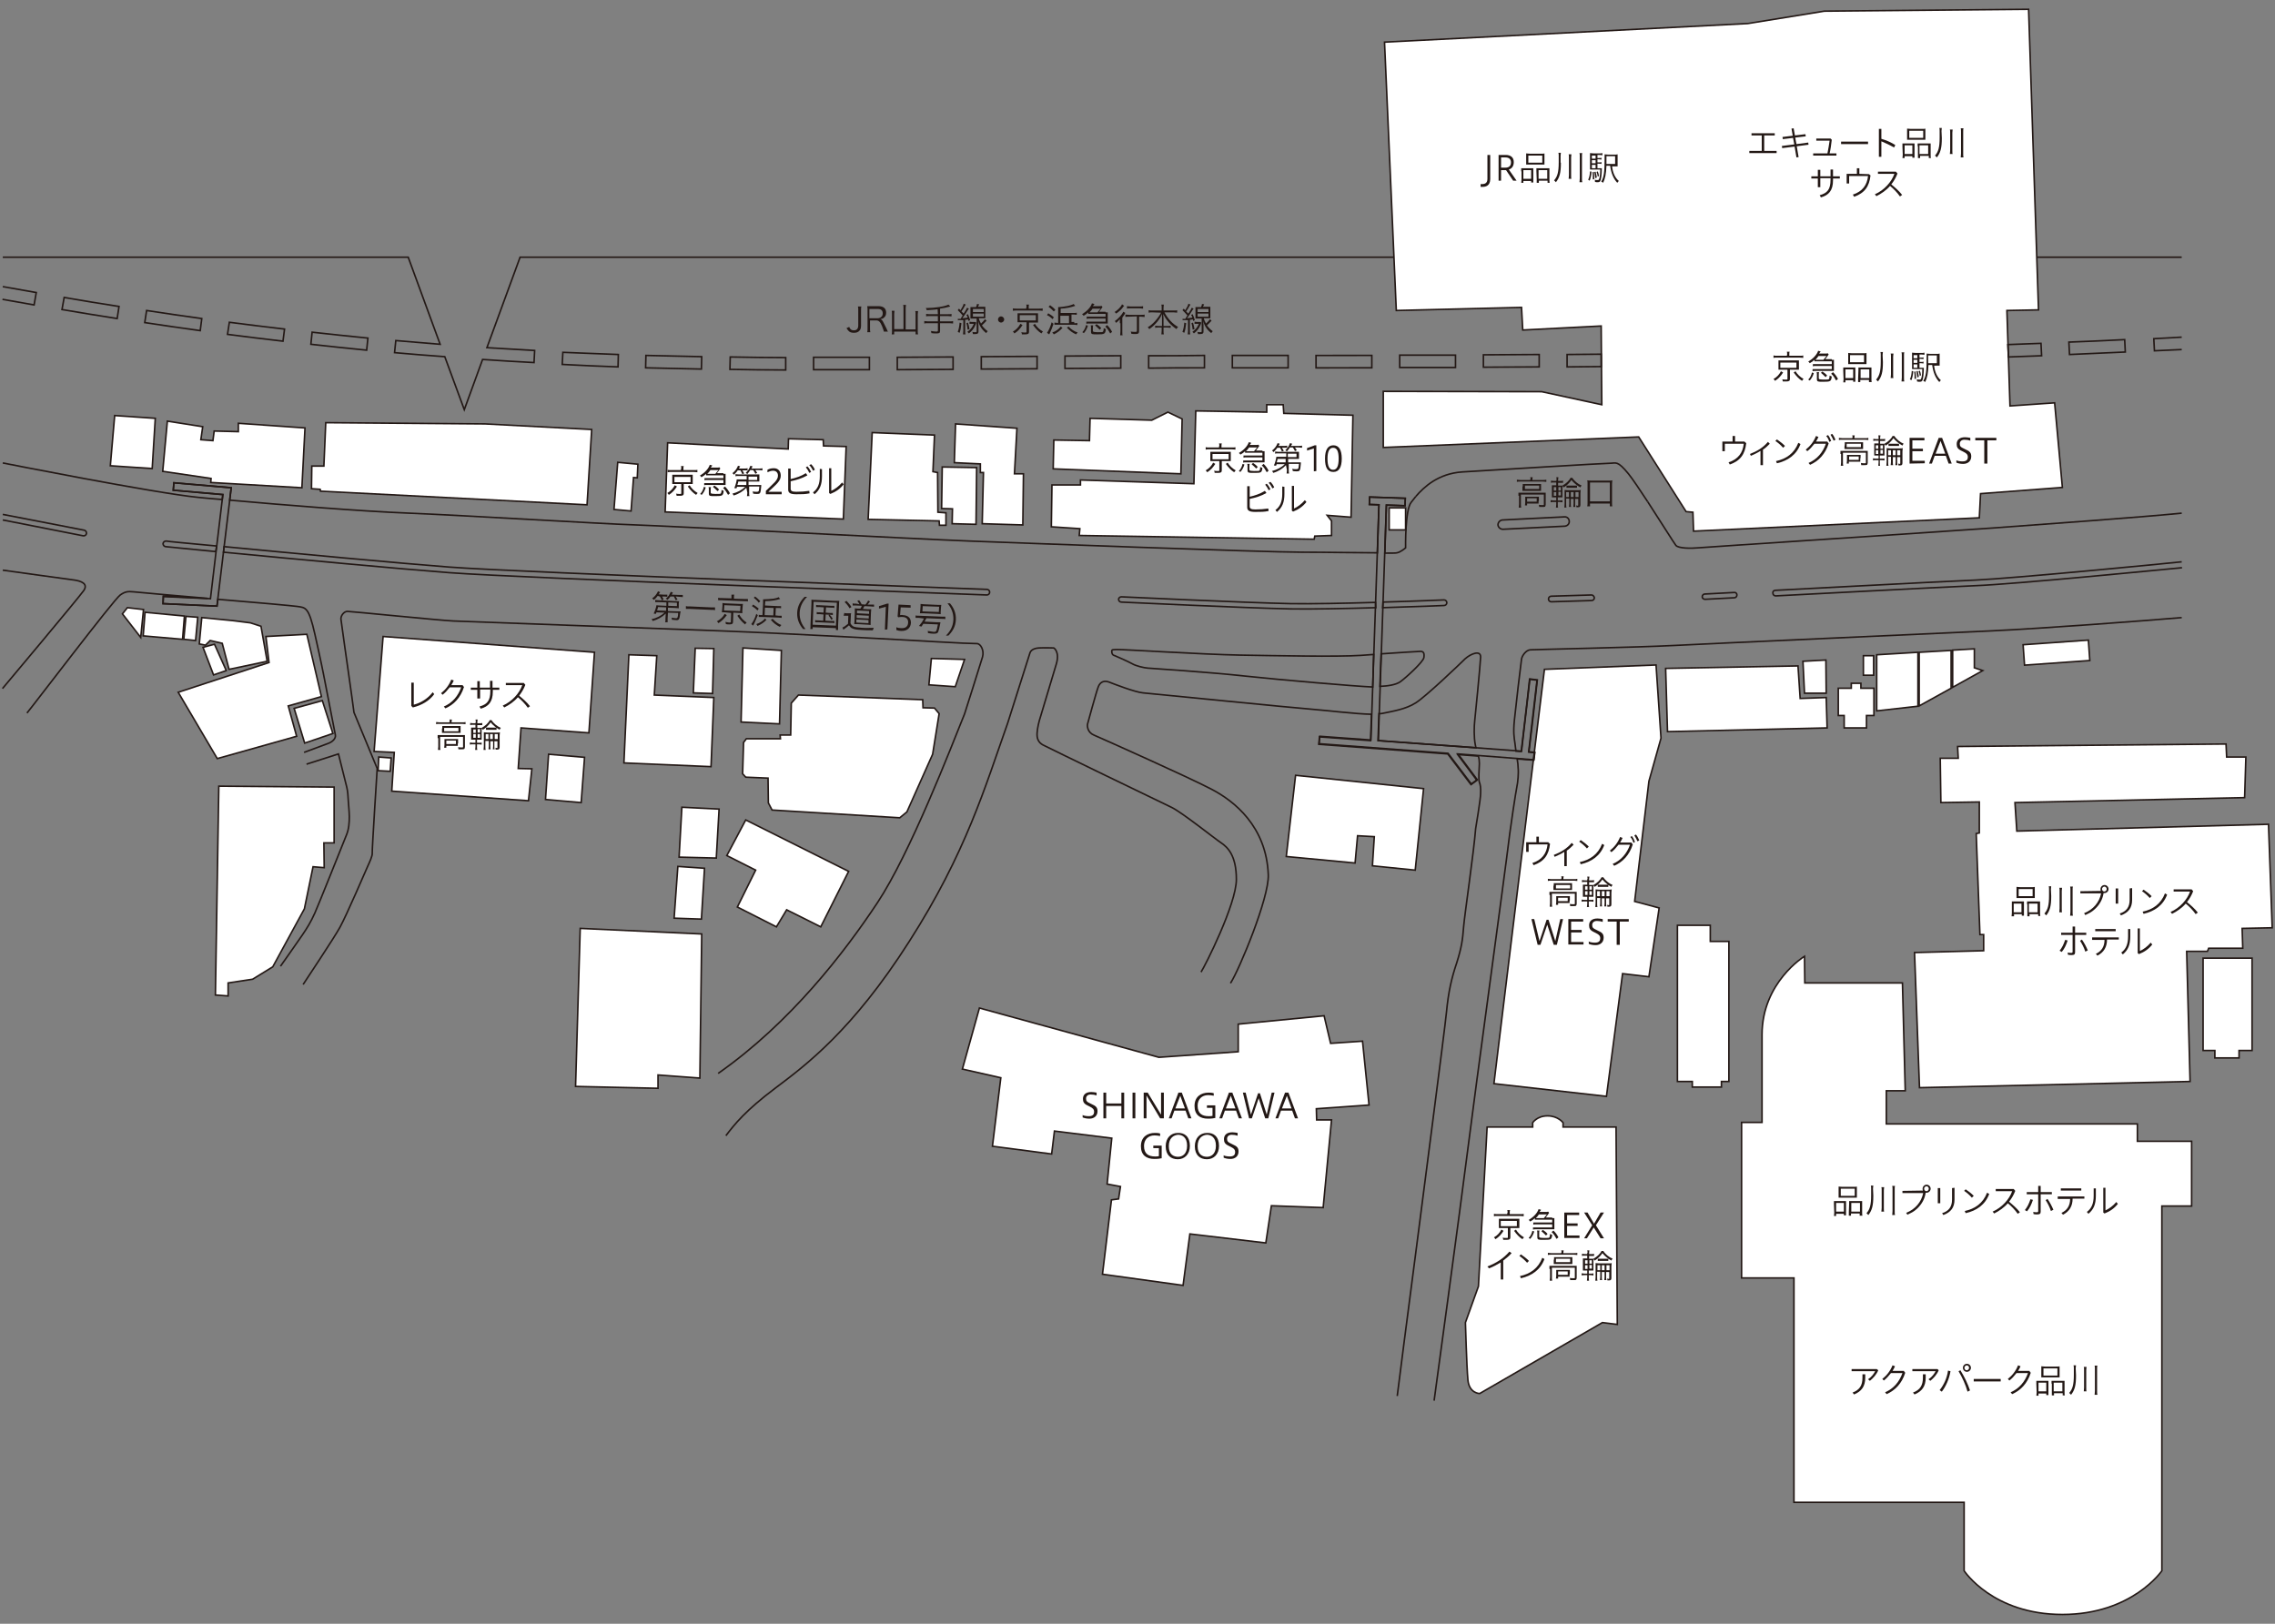<?xml version="1.0" encoding="utf-8"?>
<!-- Generator: Adobe Illustrator 22.1.0, SVG Export Plug-In . SVG Version: 6.00 Build 0)  -->
<svg version="1.1" id="レイヤー_1" xmlns="http://www.w3.org/2000/svg" xmlns:xlink="http://www.w3.org/1999/xlink" x="0px"
	 y="0px" viewBox="0 0 734 524" style="enable-background:new 0 0 734 524;" xml:space="preserve">
<rect x="0" y="0" width="734" height="524" fill="#808080" stroke="none"/>
<style type="text/css">
	.st0{fill:#FFFFFF;stroke:#231815;stroke-width:0.5;stroke-miterlimit:10;}
	.st1{fill:none;stroke:#231815;stroke-width:0.5;stroke-miterlimit:10;}
	.st2{fill:#231815;}
</style>
<g>
	<polygon class="st0" points="189.4,162.9 190.9,138.6 156.5,136.8 105.1,136.4 104.5,150.4 100.6,150.4 100.5,157.7 103.3,157.9 
		103.4,158.5 	"/>
	<line class="st1" x1="657" y1="83" x2="703.9" y2="83"/>
	<polygon class="st0" points="546.4,171.4 546.2,165.3 544,165.1 528.7,141 446.3,144.4 446.3,126.3 497.4,126.4 516.8,130.6 
		516.6,105.2 491.3,106.5 490.9,99.2 450.5,100.2 446.7,13.6 563.9,7.6 588.6,3.6 654.5,3 657.7,100 647.5,100.2 648.5,131 
		662.9,130 665.4,157.3 639,159.3 638.6,167.1 	"/>
	<polygon class="st0" points="436.5,134 414.2,133.4 414,130.6 408.7,130.6 408.7,133 385.8,132.6 385.2,156.1 348.6,154.9 
		348.6,156.5 339.4,156.5 339.2,170 348.4,170.6 348.2,172.8 424,174 424.2,173 429.6,172.8 429.6,168.1 428.2,166.3 435.9,166.9 	
		"/>
	<polygon class="st0" points="330.2,152.9 327.3,152.9 328.1,138.2 308.3,136.8 307.9,149.3 316.3,149.7 316.3,152.5 317.3,152.5 
		316.9,169 330,169.4 	"/>
	<polygon class="st0" points="339.8,151.3 340,142 351.5,142.2 351.7,135 371.6,135.6 376.8,133 381.4,135.2 381,152.9 	"/>
	<polygon class="st0" points="315.1,150.9 304,150.7 303.8,164.1 307.3,164.2 307.2,169 314.9,169.2 	"/>
	<polygon class="st0" points="305.2,169.5 305.2,165.5 302.6,165.3 302.5,152.5 301,152.2 301.5,140.4 281.4,139.6 280.1,167.6 
		303,168.1 303.1,169.5 	"/>
	<polygon class="st0" points="214.6,165.2 215.4,142.9 254.3,144.9 254.4,141.6 265.6,141.9 265.7,143.9 273,144.1 272.1,167.5 	"/>
	<polygon class="st0" points="98.4,138.1 76.9,136.6 76.9,139.3 69.1,139.1 68.7,142.2 64.8,141.9 65.4,137.7 54,135.9 52.5,152.1 
		68.1,154.4 68,155.7 97.4,157.4 	"/>
	<polygon class="st0" points="35.6,150.3 49.1,151.2 50.1,135 37,134.1 	"/>
	<polygon class="st0" points="198.1,164.4 199.3,149.2 205.8,149.8 205.6,154.2 204.4,154.1 203.6,164.9 	"/>
	<polygon class="st0" points="123.6,205.4 191.8,210.5 190,236.5 168.1,234.9 167.2,248 171.6,248.1 170.5,258.4 126.4,255.3 
		127.2,242.8 120.7,242.5 	"/>
	<polygon class="st0" points="122.2,244.3 126.2,244.6 125.9,248.9 122,248.7 	"/>
	<polygon class="st0" points="176,258 177,243.4 188.6,244.4 187.5,259 	"/>
	<polygon class="st0" points="201.3,246.2 202.9,211.3 211.9,211.6 211.1,224.3 230.3,225.1 229.4,247.4 	"/>
	<polygon class="st0" points="223.7,223.6 224.3,209.2 230.3,209.3 229.9,223.8 	"/>
	<polygon class="st0" points="239.1,233 239.7,209.1 252.1,209.9 251.5,233.6 	"/>
	<polygon class="st0" points="299.7,221 300.5,212.5 311.2,212.8 308.2,221.6 	"/>
	<polygon class="st0" points="257.6,224.3 255.3,226.9 255.1,237.2 251.7,237.2 251.8,238.4 240.8,238.4 239.9,239.6 239.6,249.7 
		240.6,250.8 247.8,251.1 247.9,259.1 249.1,261.4 290.3,263.9 292.6,262 300.9,243.4 303,230.3 301.5,228.5 297.8,228.4 
		297.7,225.8 	"/>
	<polygon class="st0" points="418,250.2 459.3,254.5 456.6,280.8 442.8,279.4 443.4,270 438,269.7 437.2,278.5 415,276.4 	"/>
	<polygon class="st0" points="439.6,336 429.3,336.7 427.2,327.8 399.5,330.5 399.5,339.4 373.9,341.2 316,325.3 310.5,345 
		322.9,347.8 320.2,369.9 339.3,372.4 340.2,365 358.7,367.3 357.2,382.1 361.5,382.9 360.9,386.9 358.6,387.2 355.7,411.2 
		381.7,414.8 383.9,398.2 408.4,401.1 410.2,389.1 426.9,389.7 429.6,361.4 424.8,361.4 424.7,357.8 441.7,356.6 	"/>
	<polygon class="st0" points="85.8,205.4 86.8,213.8 57.5,223.4 70.1,244.8 95.7,237.6 93,227.8 103.7,224.8 99,204.7 	"/>
	<polygon class="st0" points="94.9,228.6 104,226.1 107.4,236.7 98.3,239.8 	"/>
	<polygon class="st0" points="69.2,207.9 65.5,208.9 68.9,217.8 73,216.4 	"/>
	<polygon class="st0" points="46.3,196.7 41.1,196.1 39.5,198.1 45.4,205.7 	"/>
	<polygon class="st0" points="64.3,207.8 66.3,208.2 67.8,206.7 71.7,207.6 73.9,216 86.2,213.4 84.2,202.1 80.8,201 75.3,200.3 
		65.1,199.3 	"/>
	<g>
		<polygon class="st0" points="59.5,198.8 46.8,197.6 46.2,205.2 58.9,206.3 		"/>
		<polygon class="st0" points="59.3,206.3 63.1,206.7 63.8,199.2 60,198.9 		"/>
	</g>
	<polygon class="st0" points="482,349.7 498.3,216 534.3,214.6 535.9,238.2 532,252.1 527.4,290.9 535.3,293 532,315.2 523.5,314.2 
		518.3,353.8 	"/>
	<polygon class="st0" points="537.4,215.7 580.1,214.9 580.8,225.4 589.2,225.1 589.5,234.9 538,236.1 	"/>
	<polygon class="st0" points="582.2,223.7 589.2,223.7 589.1,213 581.7,213.4 	"/>
	<polygon class="st0" points="597.3,220.5 597.3,222.1 593.1,222.1 593.1,230.9 595,230.9 595,234.9 602.2,234.9 602.2,230.9 
		604.6,230.9 604.6,222.1 600.4,222.1 600.4,220.5 	"/>
	<rect x="601.2" y="211.6" class="st0" width="3.3" height="6.3"/>
	<polygon class="st0" points="618.8,210.5 605.5,211.3 605.5,229.4 618.8,227.9 	"/>
	<g>
		<polygon class="st0" points="629.5,209.9 619.2,210.5 619.2,227.8 629.5,222.1 		"/>
		<polygon class="st0" points="630,221.8 639.7,216.4 637,215.5 637,209.4 630,209.8 		"/>
	</g>
	
		<rect x="652.6" y="207.2" transform="matrix(0.998 -7.078977e-02 7.078977e-02 0.998 -13.237 47.473)" class="st0" width="21.1" height="6.6"/>
	<polygon class="st0" points="626.2,259 626,244.7 631.8,244.7 631.6,240.9 718.2,240.1 718.4,244.3 724.6,244.3 724.2,257.4 
		650.1,259 650.7,268.2 731.9,266 733.1,299.4 723.4,299.6 723.6,306 712.6,306 712.2,307 705.5,307 706.6,349 619.3,351 
		617.7,307.4 640,306.8 640,301.6 638.8,301.6 637.6,269 638.6,268.8 638.6,258.8 	"/>
	<polygon class="st0" points="710.8,339 714.6,339 714.6,341.4 722.4,341.4 722.4,339 726.6,339 726.6,309.2 710.8,309.2 	"/>
	<path class="st0" d="M582.2,308.6c0,0-13.7,8.4-13.7,25.3c0,11,0,21.9,0,28.3h-6.6v50.2h16.9v72.4h54.9v22.1
		c0,0,9.2,14.1,31.7,14.1s32.1-14.1,32.1-14.1V389.2h9.6v-20.9h-17.5v-5.6h-81V352h6.1l-0.9-34.8h-31.5L582.2,308.6L582.2,308.6z"/>
	<polygon class="st0" points="541.2,298.6 541.2,303.8 541.2,304.6 541.2,349 546,349 546,350.8 555.4,350.8 555.4,349 557.8,349 
		557.8,303.8 551.8,303.8 551.8,298.6 	"/>
	<path class="st0" d="M494.5,362.3v1.4h-14.7l-2.8,51.4l-4.2,11.7c0,0,0.4,14.1,0.8,18.5s3.8,4.4,3.8,4.4l39.6-22.9l4.8,0.6
		l-0.4-63.7h-17.1v-1.4c0,0-1.6-2.2-5-2.2C495.9,360.1,494.5,362.3,494.5,362.3z"/>
	<polygon class="st0" points="185.7,350.6 187.2,299.6 226.4,301.4 225.8,347.9 212.3,346.9 212.3,351.2 	"/>
	<polygon class="st0" points="217.5,296.3 218.7,279.6 227.3,280.2 226.3,296.6 	"/>
	<polygon class="st0" points="219.1,276.6 220,260.5 232,261.1 231.1,276.9 	"/>
	<polygon class="st0" points="234.5,276.1 240.6,264.6 273.8,281.2 264.8,299.1 253.8,293.6 250.5,299.1 237.9,292.7 243.8,280.8 	
		"/>
	<polygon class="st0" points="69.5,321.1 70.6,253.7 107.8,254 107.8,272 104.5,272 104.6,280 101,279.7 98.2,293.3 88,312 
		81.5,316 73.6,317.2 73.6,321.4 	"/>
	<path class="st1" d="M0.9,184c3.9,0.6,21.3,2.9,23.2,3.2c1.9,0.3,4.5,1.1,2.9,3.4c-1.6,2.3-26.2,31.6-26.2,31.6"/>
	<path class="st1" d="M231.7,346.4c23.4-16.4,40.8-39.1,51.4-55.1s23.7-50,28.1-60.9c0,0,5.2-16.3,5.8-18.4c0.6-2.1-0.6-4.3-1.8-4.3
		c-1.2,0-6.5-0.2-13.1-0.6c-6.7-0.4-48.3-2.7-69.3-3.5s-82-3-86.5-3.2s-33-3.1-34.2-3.1s-2.2,1.5-2.1,2.5s2.4,17.1,2.4,17.1
		c0.6,3.9,1.8,13,1.8,13l7.5,18.1c0,0-1.7,26.4-1.6,27.3s-0.9,3-1.4,4.1s-6.9,16-9,19.8s-10.3,16-11.9,18.5"/>
	<path class="st1" d="M234.2,366.5c2.8-3.7,6.3-8.1,16-15.4s24.8-18.5,43.1-47.2c18.4-28.7,24.6-50.2,31.8-70.5
		c0,0,6.9-21.8,7.2-22.7c0.3-0.9,1.3-1.5,2.9-1.6s4.8,0,4.8,0s2,1.2,0.8,5.2s-5.1,17-5.1,17c-0.5,1.5-1,3.6-1.1,5.3s0.4,3,1.9,3.8
		s38,18.5,41.4,20.1S392,270.7,394,272c2,1.4,4.9,3.9,4.9,11.8c0,8-10.2,28.1-11.4,29.9"/>
	<rect x="448.2" y="163.9" class="st0" width="5.3" height="7.1"/>
	<polygon class="st1" points="74.6,157.4 70,195.6 52.6,194.8 52.7,192.5 67.9,193.2 71.9,159.6 55.9,158.2 56.1,155.8 	"/>
	<path class="st1" d="M506.3,168.3c0,0.8-0.6,1.4-1.4,1.5l-20,1c-0.8,0-1.5-0.6-1.6-1.4c0-0.8,0.6-1.5,1.4-1.6l20-1
		C505.6,166.7,506.3,167.4,506.3,168.3C506.3,168.2,506.3,168.2,506.3,168.3z"/>
	<path class="st1" d="M514.4,192.9c0,0.5-0.4,0.9-0.9,0.9l-13,0.4c-0.5,0-0.9-0.4-0.9-0.9s0.4-0.9,0.9-0.9l13-0.4
		C513.9,192,514.3,192.4,514.4,192.9L514.4,192.9z"/>
	<path class="st1" d="M560.4,192c0,0.5-0.4,0.9-0.8,0.9l-9.5,0.5c-0.5,0-0.9-0.4-0.9-0.8c0-0.5,0.4-0.9,0.8-0.9l9.5-0.5
		C560,191.1,560.4,191.5,560.4,192L560.4,192z"/>
	<path class="st1" d="M98.9,246.6l10.3-3.3c0,0,2.4,9.6,2.7,10.8c0.3,1.3,0.4,2.7,0.5,4.7s0.9,7-0.6,10.6
		c-1.5,3.7-8.9,22.3-10.2,25.2c-1.3,2.9-2.4,4.7-4.1,7.2s-7,10-7,10"/>
	<path class="st1" d="M0.9,167.8l25.9,5.1c0.5,0.1,1-0.2,1.1-0.7c0-0.1,0-0.1,0-0.2c0-0.4-0.3-0.8-0.7-0.9L0.9,166"/>
	<g>
		<path class="st1" d="M69.9,176.2c-9.6-0.9-16.1-1.5-16.3-1.6c-0.5,0-0.9,0.3-1,0.8c0,0.5,0.3,0.9,0.8,1c0.2,0,6.7,0.7,16.2,1.6
			L69.9,176.2z"/>
		<path class="st1" d="M72.1,178.2c21.8,2.1,57,5.4,72.8,6.6c23.6,1.8,172,7.1,173.5,7.2c0.5,0,0.9-0.4,0.9-0.9l0,0
			c0-0.5-0.4-0.9-0.9-0.9c-1.5-0.1-149.8-5.4-173.4-7.2c-15.8-1.2-50.9-4.5-72.7-6.6L72.1,178.2z"/>
	</g>
	<path class="st1" d="M531.6,161.9c4.1,6.3,8.6,13.5,9.1,14.1c0.8,1,5,1,7,0.8s81.4-5.4,95.1-6.4c13.7-1,49.4-3.6,61.1-4.8"/>
	<path class="st1" d="M531.6,161.9c-2.5-3.8-4.9-7.4-6.2-9c-3.6-4.4-4-3.4-6-3.4s-37.8,2.2-47.6,2.8c-7.8,0.5-12.4,4.9-15,7.9"/>
	<path class="st1" d="M98.1,242.8c0,0,6.4-2.4,7.8-2.9s2.5-1.6,2.3-2.7l-3.8-19.5c0,0-0.8-4.2-2.8-13c-2-8.9-3-8.6-5.7-9
		c-1.3-0.2-13.4-1.3-25.6-2.3l-0.3,2.2l-17.4-0.8l0.1-2.4l14.3,0.7c-11.4-1-22.2-1.9-23.8-2.1c-2-0.2-2.8-0.1-4.4,1
		c-2.1,1.5-28,35.6-30.1,38.1"/>
	<path class="st1" d="M0.9,149.4c0,0,48.9,9.7,63,11.1c2.2,0.2,4.8,0.5,7.8,0.7l0.2-1.6l-16-1.4l0.2-2.4l18.5,1.6l-0.5,4
		c16.7,1.5,42.3,3.6,57.9,4.2c19.3,0.8,61.1,3.4,73.1,3.8c11.9,0.4,91.8,4.6,107.7,5.2c15.9,0.6,94.9,3.6,107.3,3.6
		c8,0,18,0.2,24.3,0.2l0.5-15.5l-3.1-0.1l0.1-2.4l11.5,0.4l-0.1,2.4l-6-0.2l-0.5,15.5c2.2,0,3.6,0,3.9-0.1c1.2-0.2,2.8-1.6,2.8-1.6
		s-0.2-12.3,1.8-14.7c0.4-0.5,0.9-1.1,1.5-1.9"/>
	<path class="st1" d="M441.8,162.8l3.1,0.1l-2.6,75.9l-16.5-1.2l-0.2,2.4l41.6,3.1l0,0l7.5,9.9l1.9-1.4l-6.2-8.3l24.5,1.9l0.3-2.4
		l-1.9-0.2c0.5-3.8,2-17,2.7-23.2l-2.4-0.3c-0.7,5.8-2.3,19.8-2.7,23.3l-46.2-3.4l2.6-76l6,0.2l0.1-2.4l-11.5-0.4L441.8,162.8z"/>
	<path class="st1" d="M703.9,199.3c-13,1.1-44.7,3.5-61.7,4.3s-90.8,4.1-102.1,4.7c-11.3,0.6-45.1,1.3-46.4,1.4
		c-1.3,0.1-2.6,1.8-2.8,3c-0.2,1.2-1.9,15.7-2.3,19.7s-0.1,5.5,0.2,7.6c0.1,0.6,0.2,1.5,0.3,2.4l1.7,0.1c0.4-3.5,2.1-17.5,2.7-23.3
		l2.4,0.3c-0.7,6.2-2.3,19.4-2.7,23.2l1.9,0.2l-0.3,2.4l-5.3-0.4c0.2,1.2,0.3,2.2,0.3,2.9c0.2,1.6-0.1,4.8-0.4,6.1
		s-2.1,13.3-2.3,15.1c-1.7,14-11.1,82.5-13.5,101.6S462.7,452,462.7,452"/>
	<g>
		<path class="st1" d="M450.8,450.5c0,0,4-31.5,6-46.4c1.9-14.9,9.3-71.4,9.9-77.6c0.6-6.3,1.6-10.8,3.3-15.8
			c1.6-5.1,1.9-7.5,2.2-11.4c0.3-3.9,3.3-24.2,3.9-31.9c0,0,1.6-9.5,1.6-11.3c0.1-1.9-0.1-2.9-0.4-3.7s-0.1-3.8,0-6
			c0-1-0.1-1.7-0.3-2.4l-6.7-0.5l6.2,8.3l-1.9,1.4l-7.5-9.9l0,0l-41.6-3.1l0.2-2.4l16.5,1.2l0.3-8.5c-5.2-0.1-14-1.2-19-1.6
			c-6.6-0.5-52.3-5.1-54.7-5.3c-2.5-0.2-9.5-2.9-11-3.5c-1.6-0.6-2.8,0-3.4,1.4s-3.5,12.1-3.5,12.1c-0.2,0.9,0.1,2.8,2,3.6
			s30.8,13.7,38,17.5c7.3,3.8,17.7,12,18.3,27.6c0.3,7.4-9.4,30.7-12.2,35"/>
		<path class="st1" d="M456.8,226.8c-3.3,2.1-7.4,2.7-10.7,3.4c-0.3,0.1-0.7,0.1-1.2,0.1l-0.3,8.7l31.6,2.3
			c-0.1-0.3-0.1-0.5-0.2-0.9c-0.5-2.4-0.4-6.1-0.2-7.8c0.2-1.7,1.8-18.1,1.9-20.5s-3.1-1.2-5,0.5
			C470.9,214.4,460.1,224.7,456.8,226.8z"/>
	</g>
	<g>
		<path class="st1" d="M445.2,221.5c2.5-0.1,5.2-0.5,6.6-1.5c1.8-1.3,7.4-6.4,7.6-7.8c0.2-1.4-0.1-2-1.1-2c-0.7,0-6.7,0.4-12.7,0.8
			L445.2,221.5z"/>
		<path class="st1" d="M443.2,211.2c-1.5,0.1-2.9,0.2-4.2,0.3c-7.3,0.5-27.4,0.1-39.1-0.1c-11.7-0.2-38.4-1.9-39.6-1.8
			c-1.2,0.1-1.6-0.1-1.6,0.6c0,0.7,0.2,1.2,1,1.4c0,0,4.4,1.9,5.6,2.6c1.2,0.7,3.7,1.3,5,1.4c1.3,0.1,19.9,1.3,31.7,2.6
			c11.1,1.2,35.6,3.3,40.9,3.5L443.2,211.2z"/>
	</g>
	<g>
		<path class="st1" d="M443.8,194.4c-9.8,0.3-20.7,0.5-27.4,0.4c-14.9-0.3-54.2-2.2-54.6-2.2c-0.5,0-0.9,0.4-0.9,0.8
			c0,0.5,0.4,0.9,0.9,0.9c0.4,0,39.7,1.9,54.7,2.2c6.8,0.1,17.6-0.1,27.4-0.4L443.8,194.4z"/>
		<path class="st1" d="M446.1,196.1c10.7-0.3,19.6-0.7,19.8-0.7c0.5,0,0.9-0.4,0.9-0.9l0,0c0-0.5-0.4-0.9-0.9-0.9
			c-0.2,0-9,0.4-19.7,0.7L446.1,196.1z"/>
	</g>
	<path class="st1" d="M703.9,181.3c-7.7,0.8-53.9,5.3-66.6,5.9c-13.9,0.6-64,3.3-64.5,3.3s-0.9,0.4-0.8,0.9c0,0.5,0.4,0.9,0.9,0.9
		s50.6-2.7,64.5-3.3c12.7-0.5,58.4-5,66.6-5.8"/>
	<path class="st1" d="M0.9,92.5c2.9,0.5,8,1.4,10.8,1.9l-0.7,4c-2.9-0.5-7.2-1.3-10.2-1.8"/>
	<path class="st1" d="M685.7,113.6c-6.1,0.3-12.1,0.5-18,0.8l-0.2-4c5.9-0.2,11.9-0.5,18-0.8L685.7,113.6z"/>
	<path class="st1" d="M496.6,118.4c-6,0-12,0.1-18,0.1v-4c6,0,12-0.1,18-0.1V118.4z"/>
	<path class="st1" d="M469.6,118.6c-5.9,0-11.9,0-18,0v-4c6.1,0,12.1,0,18,0V118.6z"/>
	<rect x="424.6" y="114.7" transform="matrix(1 -1.410576e-03 1.410576e-03 1 -0.164 0.612)" class="st1" width="18" height="4"/>
	<path class="st1" d="M415.6,118.7c-5.9,0-11.9,0-18,0v-4c6.1,0,12.1,0,18,0V118.7z"/>
	<path class="st1" d="M388.6,118.7c-5.9,0-11.9,0-18,0.1v-4c6.1,0,12.1,0,18-0.1V118.7z"/>
	<path class="st1" d="M361.6,118.8c-5.9,0-11.9,0.1-18,0.1v-4c6.1,0,12.1-0.1,18-0.1V118.8z"/>
	<path class="st1" d="M334.6,119c-6,0-12,0.1-18,0.1v-4c6,0,12-0.1,18-0.1V119z"/>
	<path class="st1" d="M307.5,119.2c-6,0-12,0.1-18,0.1v-4c6,0,12-0.1,18-0.1V119.2z"/>
	<path class="st1" d="M280.5,119.3c-4.9,0-9.9,0-14.8,0h-3.2v-4h3.2c4.9,0,9.9,0,14.8,0V119.3z"/>
	<path class="st1" d="M253.5,115.4v4c-6.3,0-12.2-0.1-18-0.2l0.1-4C241.3,115.3,247.2,115.4,253.5,115.4z"/>
	<path class="st1" d="M226.4,115.1l-0.1,4c-6.1-0.1-12.2-0.3-18-0.4l0.1-4C214.3,114.8,220.4,115,226.4,115.1z"/>
	<path class="st1" d="M199.5,114.4l-0.1,4c-6-0.2-12.1-0.5-18-0.8l0.2-3.9C187.4,113.9,193.4,114.2,199.5,114.4z"/>
	<path class="st1" d="M118.7,109.1l-0.4,3.9c-5.9-0.6-12-1.2-18-1.9l0.4-3.9C106.8,107.9,112.8,108.5,118.7,109.1z"/>
	<path class="st1" d="M91.8,106.2l-0.5,3.9c-5.9-0.7-11.9-1.4-17.9-2.2L74,104C80,104.8,86,105.5,91.8,106.2z"/>
	<path class="st1" d="M65.1,102.8l-0.5,3.9c-5.9-0.8-11.9-1.7-17.9-2.6l0.6-3.9C53.2,101.1,59.2,102,65.1,102.8z"/>
	<path class="st1" d="M38.4,98.9l-0.6,3.9C32,101.9,26,100.9,20,99.9l0.7-3.9C26.6,97,32.5,98,38.4,98.9z"/>
	<polyline class="st1" points="703.9,112.8 695.1,113.2 694.9,109.3 703.9,108.8 	"/>
	<path class="st1" d="M516.6,114.3c-3.7,0-7.4,0.1-11,0.1v4c3.7,0,7.3-0.1,11-0.1V114.3z"/>
	<path class="st1" d="M648,115.2c3.5-0.1,7.1-0.3,10.7-0.4l-0.2-4c-3.6,0.1-7.2,0.3-10.7,0.4L648,115.2z"/>
	<path class="st1" d="M0.9,83h130.8l10.3,28.1c-4.8-0.4-9.6-0.8-14.3-1.2l-0.4,3.9c5.4,0.5,10.8,0.9,16.2,1.3l6.3,17.1l5.9-16.2
		c5.5,0.4,11.1,0.7,16.6,1l0.2-3.9c-5.2-0.3-10.3-0.6-15.4-0.9L167.8,83h281.8"/>
	<g>
		<path class="st2" d="M477.6,59.4c0.2,0,0.3,0,0.6,0c1,0,1.7-0.4,1.7-1.7V50h0.9v7.8c0,2.1-1.4,2.5-2.4,2.5c-0.3,0-0.5,0-0.7,0
			v-0.9H477.6z"/>
		<path class="st2" d="M483.5,58.3V50h2.3c1.6,0,2.6,0.8,2.6,2.3c0,1.3-0.6,2.1-1.6,2.4l2.5,3.6h-1.1l-2.3-3.4h-1.6v3.4H483.5z
			 M485.7,54.1c1.2,0,1.8-0.6,1.8-1.7c0-1-0.6-1.6-1.8-1.6h-1.4v3.3H485.7z"/>
		<path class="st2" d="M490.8,55.3c0-0.5,0-0.7,0-1c0.3,0,0.6,0,1,0h2c0.3,0,0.6,0,0.9,0c0,0.2,0,0.4,0,1v2.5c0,0.5,0,0.8,0,1.1H494
			v-0.5h-2.5V59h-0.7c0-0.2,0.1-0.6,0.1-1.1v-2.6H490.8z M491.5,57.7h2.5v-2.8h-2.5V57.7z M492.4,50.4c0-0.4,0-0.6,0-0.9
			c0.3,0,0.7,0.1,1.2,0.1h3.5c0.6,0,1,0,1.2-0.1c0,0.2,0,0.6,0,0.9v1.8c0,0.4,0,0.8,0,0.9c-0.3,0-0.6,0-1.1,0h-3.7
			c-0.5,0-0.9,0-1.1,0c0-0.3,0-0.5,0-0.9V50.4z M493.1,52.5h4.5v-2.3h-4.5V52.5z M495.7,55.2c0-0.5,0-0.7,0-0.9c0.3,0,0.5,0,0.9,0
			h2.4c0.4,0,0.7,0,0.9,0c0,0.2,0,0.6,0,1v2.6c0,0.5,0,0.9,0.1,1.1h-0.7v-0.7h-2.8V59h-0.7c0-0.2,0-0.6,0-1.1L495.7,55.2L495.7,55.2
			z M496.4,57.7h2.8v-2.8h-2.8V57.7z"/>
		<path class="st2" d="M503.6,52.5c0,0.1,0,0.1,0,0.2c0,3-0.4,4.6-1.6,6.1c-0.2-0.2-0.4-0.4-0.6-0.6c1.1-1.2,1.5-2.7,1.5-5.8v-2.1
			c0-0.4,0-0.7-0.1-1h0.8c0,0.2-0.1,0.5-0.1,1v2.2H503.6z M507,49.8c0,0.3-0.1,0.6-0.1,1v5.7c0,0.6,0,1,0.1,1.2h-0.9
			c0-0.3,0.1-0.7,0.1-1.2v-5.7c0-0.5,0-0.8-0.1-1H507z M510.5,49.4c-0.1,0.3-0.1,0.5-0.1,1.1v7c0,0.7,0,1,0.1,1.3h-0.9
			c0-0.3,0.1-0.7,0.1-1.3v-7c0-0.5,0-0.8-0.1-1.1H510.5z"/>
		<path class="st2" d="M513.5,55.4c-0.1,1.3-0.3,2.1-0.6,2.9l-0.5-0.3c0.4-0.8,0.5-1.5,0.6-2.7L513.5,55.4z M515.3,54.3h0.5
			c0.5,0,0.8,0,1,0c0,0.1,0,0.2,0,0.4c0,1.4-0.2,3-0.4,3.5s-0.4,0.6-1,0.6c-0.2,0-0.5,0-0.8-0.1v-0.1c0-0.2,0-0.4-0.1-0.6
			c0.4,0.1,0.7,0.1,1,0.1s0.4-0.1,0.6-0.9c0.1-0.5,0.2-1.4,0.2-2.5H514c-0.5,0-0.7,0-1,0c0-0.2,0-0.5,0-1.1v-3c0-0.7,0-1,0-1.2
			c0.3,0,0.6,0.1,1.2,0.1h1.7c0.5,0,0.8,0,1.1-0.1v0.7c-0.3,0-0.6-0.1-1-0.1h-0.6v1h0.4c0.4,0,0.7,0,0.9-0.1v0.6
			c-0.3,0-0.5-0.1-0.9-0.1h-0.4v1h0.4c0.4,0,0.7,0,0.9-0.1v0.6c-0.2,0-0.5-0.1-0.9-0.1h-0.4v1.5H515.3z M514.8,50.2h-1.2v1h1.2V50.2
			z M514.8,51.7h-1.2v1h1.2V51.7z M513.6,53.2v1.1h1.2v-1.1H513.6z M514.2,55.4c0.1,1.1,0.2,1.4,0.2,2.4l-0.5,0.1c0-0.2,0-0.3,0-0.4
			c0-0.8,0-1.3-0.1-1.9L514.2,55.4z M514.8,55.4c0.2,0.6,0.3,1.3,0.4,1.9l-0.5,0.2c-0.1-0.9-0.2-1.4-0.3-2L514.8,55.4z M515.5,55.3
			c0.2,0.5,0.3,0.8,0.4,1.5l-0.4,0.2c-0.1-0.7-0.2-1-0.4-1.5L515.5,55.3z M520.1,53.5c0.2,2.2,1,3.9,2.2,4.9
			c-0.2,0.2-0.4,0.4-0.5,0.6c-1.3-1.4-2-3.2-2.3-5.5h-1.2c-0.1,2.6-0.4,4.2-1.1,5.5c-0.2-0.2-0.3-0.3-0.6-0.4
			c0.9-1.4,1.1-3.1,1.1-7.5c0-0.7,0-1,0-1.3c0.3,0,0.6,0.1,1.2,0.1h1.8c0.6,0,0.9,0,1.2-0.1c0,0.2,0,0.5,0,1.2v1.5
			c0,0.6,0,0.9,0,1.2c-0.2,0-0.3,0-1,0h-0.8V53.5z M521.1,52.9v-2.5h-2.8v0.5c0,0.5,0,0.6,0,1v1H521.1z"/>
	</g>
	<g>
		<path class="st2" d="M568.4,48.7v-5h-3.3V43h7.5v0.7h-3.4v5h4v0.7h-8.8v-0.7H568.4z"/>
		<path class="st2" d="M583.4,46l0.1,0.7l-3.8,0.5l0.6,3.5l-0.7,0.1l-0.6-3.5l-4,0.5l-0.1-0.7l4-0.5l-0.4-2.1l-3.3,0.4l-0.1-0.7
			l3.3-0.4l-0.4-2.3l0.7-0.1l0.4,2.3l3.4-0.4l0.1,0.7l-3.4,0.4l0.4,2.1L583.4,46z"/>
		<path class="st2" d="M589.6,49.5c0.3-1.4,0.5-2.8,0.7-4.1H586v-0.7h4.6l0.4,0.4c-0.2,1.7-0.4,3.2-0.7,4.4h2.2v0.7H585v-0.7
			C585,49.5,589.6,49.5,589.6,49.5z"/>
		<path class="st2" d="M602.7,45.7v0.8H594v-0.8H602.7z"/>
		<path class="st2" d="M607,44.8c1.4,0.4,3.1,1.1,4.5,2l-0.4,0.8c-1.4-0.8-2.9-1.5-4.1-2v5h-0.8v-9h0.8V44.8z"/>
		<path class="st2" d="M613.8,47.3c0-0.5,0-0.7,0-1c0.3,0,0.6,0,1,0h2c0.3,0,0.6,0,0.9,0c0,0.2,0,0.4,0,1v2.5c0,0.5,0,0.8,0,1.1H617
			v-0.5h-2.5V51h-0.7c0-0.2,0.1-0.6,0.1-1.1L613.8,47.3L613.8,47.3z M614.5,49.7h2.5v-2.8h-2.5V49.7z M615.3,42.4c0-0.4,0-0.6,0-0.9
			c0.3,0,0.7,0.1,1.2,0.1h3.5c0.6,0,1,0,1.2-0.1c0,0.2,0,0.6,0,0.9v1.8c0,0.4,0,0.8,0,0.9c-0.3,0-0.6,0-1.1,0h-3.7
			c-0.5,0-0.9,0-1.1,0c0-0.3,0-0.6,0-0.9L615.3,42.4L615.3,42.4z M616,44.5h4.5v-2.3H616V44.5z M618.7,47.2c0-0.5,0-0.7,0-0.9
			c0.3,0,0.5,0,0.9,0h2.4c0.4,0,0.7,0,0.9,0c0,0.2,0,0.6,0,1v2.6c0,0.5,0,0.9,0.1,1.1h-0.7v-0.7h-2.8V51h-0.7c0-0.2,0-0.6,0-1.1
			v-2.7H618.7z M619.3,49.7h2.8v-2.8h-2.8V49.7z"/>
		<path class="st2" d="M626.5,44.5c0,0.1,0,0.1,0,0.2c0,3-0.4,4.6-1.6,6.1c-0.2-0.2-0.4-0.4-0.6-0.6c1.1-1.2,1.5-2.7,1.5-5.8v-2.1
			c0-0.4,0-0.7-0.1-1h0.8c0,0.2-0.1,0.5-0.1,1L626.5,44.5L626.5,44.5z M630,41.8c0,0.3-0.1,0.6-0.1,1v5.7c0,0.6,0,1,0.1,1.2h-0.9
			c0-0.3,0.1-0.7,0.1-1.2v-5.7c0-0.5,0-0.8-0.1-1H630z M633.5,41.4c-0.1,0.3-0.1,0.5-0.1,1.1v7c0,0.7,0,1,0.1,1.3h-0.9
			c0-0.3,0.1-0.7,0.1-1.3v-7c0-0.5,0-0.8-0.1-1.1H633.5z"/>
		<path class="st2" d="M587.3,60.4h-0.8v-2.8h-2.1v-0.7h2.1v-2.1h0.8v2.1h3.3v-2.2h0.8v2.2h2.2v0.7h-2.2v0.6c0,3.3-1.4,4.8-3.9,5.5
			l-0.4-0.7c2.5-0.7,3.5-1.9,3.5-5v-0.5h-3.3L587.3,60.4L587.3,60.4z"/>
		<path class="st2" d="M603,56.2l0.5,0.4c-0.4,3.6-1.9,5.7-5.3,6.9l-0.4-0.7c3.1-1,4.6-3.1,4.9-6h-6.1v2.4h-0.8v-3.1h3.3v-1.8h0.8
			v1.8L603,56.2L603,56.2z"/>
		<path class="st2" d="M613,63.4c-0.9-1.3-2.1-2.5-3.2-3.4c-1.2,1.4-2.8,2.5-4.4,3.3l-0.5-0.6c3-1.3,5.4-4,6.3-6.6h-5.3v-0.7h5.8
			l0.5,0.6c-0.5,1.3-1.2,2.5-2,3.5c1.2,1,2.5,2.1,3.5,3.4L613,63.4z"/>
	</g>
	<g>
		<path class="st2" d="M575.3,120.2c-0.7,1.1-1.5,2-2.6,2.7c-0.2-0.3-0.3-0.4-0.5-0.6c1.1-0.6,1.9-1.5,2.4-2.5L575.3,120.2z
			 M576.6,114.4c0-0.4,0-0.7-0.1-0.9h0.9c-0.1,0.2-0.1,0.5-0.1,0.9v0.4h3.3c0.5,0,1,0,1.2-0.1v0.8c-0.2,0-0.6-0.1-1.2-0.1h-7.2
			c-0.6,0-0.9,0-1.2,0.1v-0.8c0.3,0.1,0.7,0.1,1.2,0.1h3.1L576.6,114.4L576.6,114.4z M574.7,119.3c-0.5,0-0.7,0-0.9,0
			c0-0.3,0-0.5,0-0.9v-1.2c0-0.6,0-0.6,0-0.9c0.3,0,0.5,0,0.9,0h4.7c0.6,0,0.8,0,1,0c0,0.2,0,0.5,0,0.9v1.2c0,0.3,0,0.7,0,0.9
			c-0.2,0-0.5,0-1,0h-1.9v3c0,0.6-0.3,0.8-1.2,0.8c-0.3,0-0.7,0-1.1,0c0-0.3-0.1-0.5-0.2-0.7c0.5,0.1,0.8,0.1,1.2,0.1
			c0.5,0,0.5,0,0.5-0.3v-2.9H574.7z M574.4,118.7h5.2V117h-5.2V118.7z M579.3,119.8c0.6,1,1.4,1.8,2.6,2.5c-0.2,0.2-0.4,0.4-0.5,0.6
			c-1-0.6-1.9-1.6-2.7-2.7L579.3,119.8z"/>
		<path class="st2" d="M583.4,122.5c0.6-0.6,1-1.4,1.2-2.3l0.6,0.2c-0.3,1-0.7,1.7-1.3,2.4L583.4,122.5z M591,116.1
			c0.3,0,0.6,0,0.7,0c0,0.2,0,0.4,0,0.6v2.4c0,0.2,0,0.5,0,0.6c-0.3,0-0.4,0-0.7,0h-5.3c-0.4,0-0.6,0-0.9,0.1v-0.7
			c0.2,0,0.5,0,0.9,0h5.3v-1h-5.2c-0.3,0-0.6,0-0.9,0.1v-0.7c0.2,0,0.5,0,0.9,0h5.2v-0.9h-4.7c-0.4,0-0.6,0-0.9,0v-0.5
			c-0.5,0.5-0.8,0.7-1.5,1.1c-0.2-0.3-0.3-0.4-0.5-0.5c1.5-0.9,2.8-2.2,3.2-3.5l0.8,0.2c-0.1,0.2-0.1,0.2-0.5,0.7h1.9
			c0.4,0,0.7,0,0.9-0.1l0.3,0.4c-0.1,0.2-0.3,0.4-0.5,0.7c-0.3,0.5-0.4,0.5-0.6,0.8h2.1V116.1z M588.3,116.1c0.3-0.4,0.7-0.8,1-1.2
			h-2.6c-0.3,0.5-0.6,0.8-1,1.2c0.2,0,0.4,0,0.7,0H588.3z M586.8,122c0,0.3,0.1,0.3,0.3,0.4c0.2,0,0.5,0.1,1.2,0.1
			c1.4,0,1.7,0,1.8-0.2s0.2-0.5,0.2-1.1c0.2,0.1,0.5,0.2,0.7,0.3c-0.2,1.6-0.4,1.7-2.8,1.7c-0.9,0-1.3,0-1.6-0.1s-0.4-0.3-0.4-0.8
			V121c0-0.4,0-0.7-0.1-0.9h0.8c-0.1,0.3-0.1,0.5-0.1,0.9L586.8,122L586.8,122z M589,121.7c-0.6-0.6-0.9-0.9-1.5-1.4l0.5-0.4
			c0.6,0.4,1.1,0.8,1.5,1.3L589,121.7z M591.4,120.1c0.7,0.7,1.2,1.4,1.6,2.2l-0.6,0.5c-0.5-0.9-0.9-1.6-1.6-2.2L591.4,120.1z"/>
		<path class="st2" d="M594.7,119.6c0-0.5,0-0.7,0-1c0.3,0,0.6,0,1,0h2c0.3,0,0.6,0,0.9,0c0,0.2,0,0.4,0,1v2.5c0,0.5,0,0.8,0,1.1
			h-0.7v-0.5h-2.5v0.7h-0.7c0-0.2,0.1-0.6,0.1-1.1L594.7,119.6L594.7,119.6z M595.4,122h2.5v-2.8h-2.5V122z M596.3,114.8
			c0-0.4,0-0.6,0-0.9c0.3,0,0.7,0.1,1.2,0.1h3.5c0.6,0,1,0,1.2-0.1c0,0.2,0,0.5,0,0.9v1.8c0,0.4,0,0.8,0,0.9c-0.3,0-0.6,0-1.1,0
			h-3.7c-0.5,0-0.9,0-1.1,0c0-0.3,0-0.5,0-0.9L596.3,114.8L596.3,114.8z M596.9,116.9h4.5v-2.3h-4.5V116.9z M599.6,119.5
			c0-0.5,0-0.7,0-0.9c0.3,0,0.5,0,0.9,0h2.4c0.4,0,0.7,0,0.9,0c0,0.2,0,0.6,0,1v2.6c0,0.5,0,0.9,0.1,1.1H603v-0.7h-2.8v0.7h-0.7
			c0-0.2,0-0.6,0-1.1L599.6,119.5L599.6,119.5z M600.3,122h2.8v-2.8h-2.8V122z"/>
		<path class="st2" d="M607.5,116.8c0,0.1,0,0.1,0,0.2c0,3-0.4,4.6-1.6,6.1c-0.2-0.2-0.4-0.4-0.6-0.6c1.1-1.2,1.5-2.7,1.5-5.8v-2.1
			c0-0.4,0-0.7-0.1-1h0.8c0,0.2-0.1,0.5-0.1,1L607.5,116.8L607.5,116.8z M610.9,114.1c0,0.3-0.1,0.6-0.1,1v5.7c0,0.6,0,1,0.1,1.2
			H610c0-0.3,0.1-0.7,0.1-1.2v-5.7c0-0.5,0-0.8-0.1-1H610.9z M614.4,113.7c-0.1,0.3-0.1,0.5-0.1,1.1v7c0,0.7,0,1,0.1,1.3h-0.9
			c0-0.3,0.1-0.7,0.1-1.3v-7c0-0.5,0-0.8-0.1-1.1H614.4z"/>
		<path class="st2" d="M617.3,119.8c-0.1,1.3-0.3,2.1-0.6,2.9l-0.5-0.3c0.4-0.8,0.5-1.5,0.6-2.7L617.3,119.8z M619.2,118.7h0.5
			c0.5,0,0.8,0,1,0c0,0.1,0,0.2,0,0.4c0,1.4-0.2,3-0.4,3.5s-0.4,0.6-1,0.6c-0.2,0-0.5,0-0.8-0.1V123c0-0.2,0-0.4-0.1-0.6
			c0.4,0.1,0.7,0.1,1,0.1s0.4-0.1,0.6-0.9c0.1-0.5,0.2-1.4,0.2-2.5h-2.3c-0.5,0-0.7,0-1,0c0-0.2,0-0.5,0-1.1v-3c0-0.7,0-1,0-1.2
			c0.3,0,0.6,0.1,1.2,0.1h1.7c0.5,0,0.8,0,1.1-0.1v0.7c-0.3,0-0.6-0.1-1-0.1h-0.6v1h0.4c0.4,0,0.7,0,0.9-0.1v0.6
			c-0.3,0-0.5-0.1-0.9-0.1h-0.4v1h0.4c0.4,0,0.7,0,0.9-0.1v0.6c-0.2,0-0.5-0.1-0.9-0.1h-0.4v1.5H619.2z M618.6,114.6h-1.2v1h1.2
			V114.6z M618.6,116.1h-1.2v1h1.2V116.1z M617.4,117.6v1.1h1.2v-1.1H617.4z M618,119.8c0.1,1.1,0.2,1.4,0.2,2.4l-0.5,0.1
			c0-0.2,0-0.3,0-0.4c0-0.8,0-1.3-0.1-1.9L618,119.8z M618.7,119.7c0.2,0.6,0.3,1.3,0.4,1.9l-0.5,0.2c-0.1-0.9-0.2-1.4-0.3-2
			L618.7,119.7z M619.4,119.6c0.2,0.5,0.3,0.8,0.4,1.5l-0.4,0.2c-0.1-0.7-0.2-1-0.4-1.5L619.4,119.6z M624,117.8
			c0.2,2.2,1,3.9,2.2,4.9c-0.2,0.2-0.4,0.4-0.5,0.6c-1.3-1.4-2-3.2-2.3-5.5h-1.2c-0.1,2.6-0.4,4.2-1.1,5.5c-0.2-0.2-0.3-0.3-0.6-0.4
			c0.9-1.4,1.1-3.1,1.1-7.5c0-0.7,0-1,0-1.3c0.3,0,0.6,0.1,1.2,0.1h1.8c0.6,0,0.9,0,1.2-0.1c0,0.2,0,0.5,0,1.2v1.5
			c0,0.6,0,0.9,0,1.2c-0.2,0-0.3,0-1,0H624V117.8z M624.9,117.2v-2.5h-2.8v0.5c0,0.5,0,0.5,0,1v1H624.9z"/>
	</g>
	<g>
		<path class="st2" d="M493.8,154.7c0-0.3,0-0.5-0.1-0.7h0.8c0,0.2-0.1,0.4-0.1,0.7v0.2h3.4c0.5,0,0.8,0,1.1-0.1v0.7
			c-0.3,0-0.6-0.1-1.1-0.1h-7.3c-0.5,0-0.8,0-1.1,0.1v-0.7c0.3,0,0.7,0.1,1.1,0.1h3.2v-0.2H493.8z M489.9,160c0-0.5,0-0.7,0-1
			c0.3,0,0.6,0,1.1,0h6.7c0.5,0,0.8,0,1,0c0,0.3,0,0.6,0,0.9v2.9c0,0.4-0.1,0.5-0.2,0.7c-0.2,0.1-0.4,0.1-0.9,0.1c-0.3,0-0.3,0-1,0
			c0-0.3-0.1-0.5-0.1-0.7c0.4,0.1,0.8,0.1,1.2,0.1c0.4,0,0.4,0,0.4-0.2v-3.2h-7.4v3.1c0,0.5,0,0.7,0.1,1.1H490
			c0-0.2,0.1-0.7,0.1-1.1V160H489.9z M491.3,157c0-0.4,0-0.7,0-0.8c0.2,0,0.5,0,1,0h4c0.4,0,0.6,0,0.9,0c0,0.3,0,0.5,0,0.8v0.6
			c0,0.5,0,0.6,0,0.8c-0.3,0-0.5,0-1,0h-4c-0.4,0-0.7,0-1,0c0-0.2,0-0.4,0-0.8V157H491.3z M492,157.8h4.6v-1.1H492V157.8z
			 M496.4,161.7c0,0.4,0,0.6,0,0.8c-0.2,0-0.6,0-1,0h-2.7v0.6H492c0-0.2,0.1-0.5,0.1-0.9v-1.1c0-0.4,0-0.6,0-0.8c0.2,0,0.5,0,0.9,0
			h2.6c0.5,0,0.7,0,0.9,0c0,0.2,0,0.4,0,0.7v0.7H496.4z M492.7,161.9h3.1v-1.1h-3.1V161.9z"/>
		<path class="st2" d="M502.2,154.8c0-0.3,0-0.6-0.1-0.8h0.7c0,0.3-0.1,0.5-0.1,0.8v0.4h0.7c0.4,0,0.6,0,0.9-0.1v0.7
			c-0.2,0-0.5,0-0.9,0h-0.7v0.9h0.4c0.6,0,0.8,0,1,0l0,0c1.1-0.6,2.2-1.6,2.6-2.5h0.6c0.6,1,1.8,2,3,2.5c-0.2,0.2-0.3,0.3-0.4,0.6
			c-1.1-0.6-2.2-1.5-2.9-2.4c-0.6,0.9-1.5,1.8-2.5,2.4c-0.2-0.2-0.3-0.4-0.4-0.5c0,0.1,0,0.2,0,0.2v0.2v0.5v1.8v0.5v0.2
			c0,0.1,0,0.2,0,0.3c-0.2,0-0.6,0-1.1,0h-0.4v1h0.7c0.4,0,0.6,0,0.8-0.1v0.7c-0.3,0-0.5-0.1-0.8-0.1h-0.7v0.8c0,0.4,0,0.7,0.1,1
			H502c0-0.2,0.1-0.6,0.1-1V162h-0.9c-0.4,0-0.6,0-0.9,0.1v-0.7c0.3,0,0.5,0.1,0.9,0.1h0.9v-1h-0.3c-0.5,0-0.8,0-1.1,0
			c0-0.3,0-0.6,0-1.1v-1.8c0-0.5,0-0.8,0-1c0.3,0,0.6,0,1.1,0h0.3v-0.9h-0.8c-0.4,0-0.6,0-0.9,0.1v-0.7c0.3,0,0.5,0.1,0.9,0.1h0.8
			L502.2,154.8L502.2,154.8z M501.3,157.2v1.1h0.8v-1.1H501.3z M501.3,158.8v1.2h0.8v-1.2H501.3z M503.6,158.3v-1.1h-0.8v1.1H503.6z
			 M503.6,159.9v-1.2h-0.8v1.2H503.6z M505.3,160.9v1.7c0,0.6,0,0.9,0.1,1.2h-0.7c0-0.2,0.1-0.6,0.1-1.2v-3.3c0-0.6,0-0.9,0-1.2
			c0.3,0,0.5,0.1,1.1,0.1h3c0.6,0,0.9,0,1.1-0.1c0,0.3-0.1,0.6-0.1,1.1v3.7c0,0.6-0.2,0.8-0.8,0.8c-0.1,0-0.3,0-0.5,0
			c0-0.2,0-0.5-0.1-0.6c0.2,0,0.4,0.1,0.5,0.1c0.2,0,0.2,0,0.2-0.3V161h-1v1.6c0,0.5,0,0.7,0.1,1h-0.7c0-0.2,0.1-0.5,0.1-1V161h-0.9
			v1.6c0,0.5,0,0.7,0.1,1h-0.7c0-0.3,0.1-0.5,0.1-1v-1.7L505.3,160.9L505.3,160.9z M506.2,158.8h-0.9v1.6h0.9V158.8z M505.4,156.7
			c0.2,0,0.5,0,0.9,0h1.6c0.4,0,0.6,0,0.9,0v0.7c-0.3,0-0.5,0-0.9,0h-1.6c-0.4,0-0.6,0-0.9,0V156.7z M507.7,160.4v-1.6h-0.9v1.6
			H507.7z M509.3,160.4v-1.6h-1v1.6H509.3z"/>
		<path class="st2" d="M512.1,163.4c0.1-0.4,0.1-0.7,0.1-1.2v-6c0-0.6,0-0.8-0.1-1.2c0.3,0,0.6,0.1,1.2,0.1h5.7c0.5,0,0.8,0,1.2-0.1
			c0,0.3-0.1,0.7-0.1,1.2v6c0,0.5,0,0.9,0.1,1.2h-0.8v-0.9H513v0.9H512.1z M513,161.8h6.4v-6.1H513V161.8z"/>
	</g>
	<g>
		<path class="st2" d="M562.9,142.6l0.5,0.4c-0.4,3.6-1.9,5.7-5.3,6.9l-0.4-0.7c3.1-1,4.6-3.1,4.9-6h-6.1v2.4h-0.8v-3.1h3.3v-1.8
			h0.8v1.8h3.1V142.6z"/>
		<path class="st2" d="M568.8,150.1H568v-4.6c-0.9,0.6-2,1.1-3.1,1.6l-0.3-0.6c2.3-0.9,4.2-2,5.8-3.9l0.6,0.6
			c-0.7,0.7-1.4,1.4-2.2,1.9V150.1z"/>
		<path class="st2" d="M573.3,141.8c0.9,0.6,1.8,1.3,2.6,2.1l-0.6,0.6c-0.8-0.9-1.6-1.6-2.5-2.2L573.3,141.8z M573,148.8
			c3.3-0.7,5.9-2.5,7.2-5.9l0.7,0.4c-1.3,3.5-4.1,5.4-7.6,6.2L573,148.8z"/>
		<path class="st2" d="M589.6,142.6l0.4,0.5c-1.1,3.5-3.3,5.7-6,6.9l-0.5-0.6c2.8-1.2,4.6-3.4,5.6-6.2h-3.7
			c-0.7,0.9-1.5,1.8-2.3,2.4l-0.5-0.5c1.4-1.1,2.6-2.6,3.3-4.4l0.8,0.3c-0.2,0.5-0.5,1-0.8,1.5h3.7V142.6z M589.8,140.4
			c0.4,0.5,0.8,1.3,1,1.9l-0.6,0.3c-0.2-0.7-0.5-1.4-1-1.9L589.8,140.4z M591.1,140c0.5,0.5,0.8,1.3,1.1,1.9l-0.6,0.3
			c-0.3-0.7-0.6-1.3-1-1.9L591.1,140z"/>
		<path class="st2" d="M597.7,141.2c0-0.3,0-0.5-0.1-0.7h0.8c0,0.2-0.1,0.4-0.1,0.7v0.2h3.4c0.5,0,0.8,0,1.1-0.1v0.7
			c-0.3,0-0.6-0.1-1.1-0.1h-7.3c-0.5,0-0.8,0-1.1,0.1v-0.7c0.3,0,0.7,0.1,1.1,0.1h3.2L597.7,141.2L597.7,141.2z M593.8,146.5
			c0-0.5,0-0.7,0-1c0.3,0,0.6,0,1.1,0h6.7c0.5,0,0.8,0,1,0c0,0.3,0,0.6,0,0.9v2.9c0,0.4-0.1,0.5-0.2,0.7c-0.2,0.1-0.4,0.1-0.9,0.1
			c-0.3,0-0.3,0-1,0c0-0.3-0.1-0.5-0.1-0.7c0.4,0.1,0.8,0.1,1.2,0.1s0.4,0,0.4-0.2v-3.2h-7.4v3.1c0,0.5,0,0.7,0.1,1.1h-0.8
			c0-0.2,0.1-0.7,0.1-1.1v-2.7H593.8z M595.2,143.5c0-0.4,0-0.7,0-0.8c0.2,0,0.5,0,1,0h4c0.4,0,0.6,0,0.9,0c0,0.3,0,0.5,0,0.8v0.6
			c0,0.5,0,0.6,0,0.8c-0.3,0-0.5,0-1,0h-4c-0.4,0-0.7,0-1,0c0-0.2,0-0.4,0-0.8L595.2,143.5L595.2,143.5z M595.8,144.3h4.6v-1.1h-4.6
			V144.3z M600.2,148.2c0,0.4,0,0.6,0,0.8c-0.2,0-0.6,0-1,0h-2.7v0.6h-0.7c0-0.2,0.1-0.5,0.1-0.9v-1.1c0-0.4,0-0.6,0-0.8
			c0.2,0,0.5,0,0.9,0h2.6c0.5,0,0.7,0,0.9,0c0,0.2,0,0.4,0,0.7L600.2,148.2L600.2,148.2z M596.6,148.4h3.1v-1.1h-3.1V148.4z"/>
		<path class="st2" d="M606.1,141.3c0-0.3,0-0.6-0.1-0.8h0.7c0,0.3-0.1,0.5-0.1,0.8v0.4h0.7c0.4,0,0.6,0,0.9-0.1v0.7
			c-0.2,0-0.5,0-0.9,0h-0.7v0.9h0.4c0.6,0,0.8,0,1,0l0,0c1.1-0.6,2.2-1.6,2.6-2.5h0.6c0.6,1,1.8,2,3,2.5c-0.2,0.2-0.3,0.3-0.4,0.6
			c-1.1-0.6-2.2-1.5-2.9-2.4c-0.6,0.9-1.5,1.8-2.5,2.4c-0.2-0.2-0.3-0.4-0.4-0.5c0,0.1,0,0.2,0,0.2v0.2v0.5v1.8v0.5v0.2
			c0,0.1,0,0.2,0,0.3c-0.2,0-0.6,0-1.1,0h-0.4v1h0.7c0.4,0,0.6,0,0.8-0.1v0.7c-0.3,0-0.5-0.1-0.8-0.1h-0.7v0.8c0,0.4,0,0.7,0.1,1
			H606c0-0.2,0.1-0.6,0.1-1v-0.8h-0.9c-0.4,0-0.6,0-0.9,0.1v-0.7c0.3,0,0.5,0.1,0.9,0.1h0.9v-1h-0.3c-0.5,0-0.8,0-1.1,0
			c0-0.3,0-0.6,0-1.1v-1.8c0-0.5,0-0.8,0-1c0.3,0,0.6,0,1.1,0h0.3v-0.9h-0.8c-0.4,0-0.6,0-0.9,0.1v-0.7c0.3,0,0.5,0.1,0.9,0.1h0.8
			V141.3z M605.2,143.7v1.1h0.8v-1.1H605.2z M605.2,145.3v1.2h0.8v-1.2H605.2z M607.5,144.8v-1.1h-0.8v1.1H607.5z M607.5,146.4v-1.2
			h-0.8v1.2H607.5z M609.2,147.4v1.7c0,0.6,0,0.9,0.1,1.2h-0.7c0-0.2,0.1-0.6,0.1-1.2v-3.3c0-0.6,0-0.9,0-1.2c0.3,0,0.5,0.1,1.1,0.1
			h3c0.6,0,0.9,0,1.1-0.1c0,0.3-0.1,0.6-0.1,1.1v3.7c0,0.6-0.2,0.8-0.8,0.8c-0.1,0-0.3,0-0.5,0c0-0.2,0-0.5-0.1-0.6
			c0.2,0,0.4,0.1,0.5,0.1c0.2,0,0.2,0,0.2-0.3v-1.9h-1v1.6c0,0.5,0,0.7,0.1,1h-0.7c0-0.2,0.1-0.5,0.1-1v-1.6h-0.9v1.6
			c0,0.5,0,0.7,0.1,1H610c0-0.3,0.1-0.5,0.1-1v-1.7L609.2,147.4L609.2,147.4z M610.1,145.3h-0.9v1.6h0.9V145.3z M609.3,143.2
			c0.2,0,0.5,0,0.9,0h1.6c0.4,0,0.6,0,0.9,0v0.7c-0.3,0-0.5,0-0.9,0h-1.6c-0.4,0-0.6,0-0.9,0V143.2z M611.6,146.9v-1.6h-0.9v1.6
			H611.6z M613.1,146.9v-1.6h-1v1.6H613.1z"/>
		<path class="st2" d="M616.1,149.6v-8.3h4.8v0.8H617v2.7h3.4v0.8H617v3.1h4v0.8L616.1,149.6L616.1,149.6z"/>
		<path class="st2" d="M622.4,149.6l3.1-8.3h1.1l3.1,8.3h-1l-0.9-2.5h-3.6l-0.9,2.5H622.4z M624.5,146.4h3.1l-1.5-4.1L624.5,146.4z"
			/>
		<path class="st2" d="M631.1,148.5c0.6,0.3,1.4,0.4,2.1,0.4c1.4,0,1.7-0.7,1.7-1.4c0-0.8-0.4-1.2-1.4-1.7l-0.6-0.3
			c-1.3-0.6-1.6-1.2-1.6-2.2c0-1.4,1-2.2,2.7-2.2c0.5,0,1.2,0.1,1.7,0.2v0.9c-0.6-0.2-1.2-0.3-1.9-0.3c-1,0-1.5,0.6-1.5,1.3
			c0,0.8,0.3,1.1,1.2,1.5l0.6,0.3c1.4,0.6,1.9,1.1,1.9,2.3c0,1.5-1.1,2.4-2.6,2.4c-1,0-1.7-0.2-2.2-0.4v-0.8H631.1z"/>
		<path class="st2" d="M640.2,149.6v-7.5h-2.9v-0.8h6.8v0.8h-2.9v7.5H640.2z"/>
	</g>
	<g>
		<path class="st2" d="M499.6,271.9l0.5,0.4c-0.4,3.6-1.9,5.7-5.3,6.9l-0.4-0.7c3.1-1,4.6-3.1,4.9-6h-6.1v2.4h-0.8v-3.1h3.3V270h0.8
			v1.8h3.1V271.9z"/>
		<path class="st2" d="M505.5,279.5h-0.8v-4.6c-0.9,0.6-2,1.1-3.1,1.6l-0.3-0.6c2.3-0.9,4.2-2,5.8-3.9l0.6,0.6
			c-0.7,0.7-1.4,1.4-2.2,1.9V279.5z"/>
		<path class="st2" d="M510,271.1c0.9,0.6,1.8,1.3,2.6,2.1l-0.6,0.6c-0.8-0.9-1.6-1.6-2.5-2.2L510,271.1z M509.7,278.2
			c3.3-0.7,5.9-2.5,7.2-5.9l0.7,0.4c-1.3,3.5-4.1,5.4-7.6,6.2L509.7,278.2z"/>
		<path class="st2" d="M526.4,272l0.4,0.5c-1.1,3.5-3.3,5.7-6,6.9l-0.5-0.6c2.8-1.2,4.6-3.4,5.6-6.2h-3.7c-0.7,0.9-1.5,1.8-2.3,2.4
			l-0.5-0.5c1.4-1.1,2.6-2.6,3.3-4.4l0.8,0.3c-0.2,0.5-0.5,1-0.8,1.5h3.7V272z M526.5,269.8c0.4,0.5,0.8,1.3,1,1.9L527,272
			c-0.2-0.7-0.5-1.4-1-1.9L526.5,269.8z M527.8,269.3c0.5,0.5,0.8,1.3,1.1,1.9l-0.6,0.3c-0.3-0.7-0.6-1.3-1-1.9L527.8,269.3z"/>
		<path class="st2" d="M503.8,283.5c0-0.3,0-0.5-0.1-0.7h0.8c0,0.2-0.1,0.4-0.1,0.7v0.2h3.4c0.5,0,0.8,0,1.1-0.1v0.7
			c-0.3,0-0.6-0.1-1.1-0.1h-7.3c-0.5,0-0.8,0-1.1,0.1v-0.7c0.3,0,0.7,0.1,1.1,0.1h3.2v-0.2H503.8z M499.9,288.8c0-0.5,0-0.7,0-1
			c0.3,0,0.6,0,1.1,0h6.7c0.5,0,0.8,0,1,0c0,0.3,0,0.6,0,0.9v2.9c0,0.4-0.1,0.5-0.2,0.7c-0.2,0.1-0.4,0.1-0.9,0.1c-0.3,0-0.3,0-1,0
			c0-0.3-0.1-0.5-0.1-0.7c0.4,0.1,0.8,0.1,1.2,0.1c0.4,0,0.4,0,0.4-0.2v-3.2h-7.4v3.1c0,0.5,0,0.7,0.1,1.1H500
			c0-0.2,0.1-0.7,0.1-1.1v-2.7H499.9z M501.3,285.8c0-0.4,0-0.7,0-0.8c0.2,0,0.5,0,1,0h4c0.4,0,0.6,0,0.9,0c0,0.3,0,0.5,0,0.8v0.6
			c0,0.5,0,0.6,0,0.8c-0.3,0-0.5,0-1,0h-4c-0.4,0-0.7,0-1,0c0-0.2,0-0.4,0-0.8v-0.6H501.3z M502,286.7h4.6v-1.1H502V286.7z
			 M506.4,290.6c0,0.4,0,0.6,0,0.8c-0.2,0-0.6,0-1,0h-2.7v0.6H502c0-0.2,0.1-0.5,0.1-0.9V290c0-0.4,0-0.6,0-0.8c0.2,0,0.5,0,0.9,0
			h2.6c0.5,0,0.7,0,0.9,0c0,0.2,0,0.4,0,0.7v0.7H506.4z M502.7,290.8h3.1v-1.1h-3.1V290.8z"/>
		<path class="st2" d="M512.2,283.7c0-0.3,0-0.6-0.1-0.8h0.7c0,0.3-0.1,0.5-0.1,0.8v0.4h0.7c0.4,0,0.6,0,0.9-0.1v0.7
			c-0.2,0-0.5,0-0.9,0h-0.7v0.9h0.4c0.6,0,0.8,0,1,0l0,0c1.1-0.6,2.2-1.6,2.6-2.5h0.6c0.6,1,1.8,2,3,2.5c-0.2,0.2-0.3,0.3-0.4,0.6
			c-1.1-0.6-2.2-1.5-2.9-2.4c-0.6,0.9-1.5,1.8-2.5,2.4c-0.2-0.2-0.3-0.4-0.4-0.5c0,0.1,0,0.2,0,0.2v0.2v0.5v1.8v0.5v0.2
			c0,0.1,0,0.2,0,0.3c-0.2,0-0.6,0-1.1,0h-0.4v1h0.7c0.4,0,0.6,0,0.8-0.1v0.7c-0.3,0-0.5-0.1-0.8-0.1h-0.7v0.8c0,0.4,0,0.7,0.1,1
			H512c0-0.2,0.1-0.6,0.1-1v-0.8h-0.9c-0.4,0-0.6,0-0.9,0.1v-0.7c0.3,0,0.5,0.1,0.9,0.1h0.9v-1h-0.3c-0.5,0-0.8,0-1.1,0
			c0-0.3,0-0.6,0-1.1v-1.8c0-0.5,0-0.8,0-1c0.3,0,0.6,0,1.1,0h0.3v-0.9h-0.8c-0.4,0-0.6,0-0.9,0.1V284c0.3,0,0.5,0.1,0.9,0.1h0.8
			v-0.4H512.2z M511.4,286v1.1h0.8V286H511.4z M511.4,287.6v1.2h0.8v-1.2H511.4z M513.6,287.1V286h-0.8v1.1H513.6z M513.6,288.8
			v-1.2h-0.8v1.2H513.6z M515.3,289.8v1.7c0,0.6,0,0.9,0.1,1.2h-0.7c0-0.2,0.1-0.6,0.1-1.2v-3.3c0-0.6,0-0.9,0-1.2
			c0.3,0,0.5,0.1,1.1,0.1h3c0.6,0,0.9,0,1.1-0.1c0,0.3-0.1,0.6-0.1,1.1v3.7c0,0.6-0.2,0.8-0.8,0.8c-0.1,0-0.3,0-0.5,0
			c0-0.2,0-0.5-0.1-0.6c0.2,0,0.4,0.1,0.5,0.1c0.2,0,0.2,0,0.2-0.3v-1.9h-1v1.6c0,0.5,0,0.7,0.1,1h-0.7c0-0.2,0.1-0.5,0.1-1v-1.6
			h-0.9v1.6c0,0.5,0,0.7,0.1,1h-0.7c0-0.3,0.1-0.5,0.1-1v-1.7L515.3,289.8L515.3,289.8z M516.2,287.6h-0.9v1.6h0.9V287.6z
			 M515.5,285.5c0.2,0,0.5,0,0.9,0h1.6c0.4,0,0.6,0,0.9,0v0.7c-0.3,0-0.5,0-0.9,0h-1.6c-0.4,0-0.6,0-0.9,0V285.5z M517.7,289.2v-1.6
			h-0.9v1.6H517.7z M519.3,289.2v-1.6h-1v1.6H519.3z"/>
		<path class="st2" d="M496.1,304.9l-2-8.3h0.9l1.7,7.1l2.3-6.9h0.6l2.2,6.9l1.6-7.1h0.9l-2,8.3h-1l-2.1-6.5l-2.2,6.5H496.1z"/>
		<path class="st2" d="M506,304.9v-8.3h4.8v0.8h-3.9v2.7h3.4v0.8h-3.4v3.1h4v0.8H506V304.9z"/>
		<path class="st2" d="M512.5,303.8c0.6,0.3,1.4,0.4,2.1,0.4c1.4,0,1.7-0.7,1.7-1.4c0-0.8-0.4-1.2-1.4-1.7l-0.6-0.3
			c-1.3-0.6-1.6-1.2-1.6-2.2c0-1.4,1-2.2,2.7-2.2c0.5,0,1.2,0.1,1.7,0.2v0.9c-0.6-0.2-1.2-0.3-1.9-0.3c-1,0-1.5,0.6-1.5,1.3
			c0,0.8,0.3,1.1,1.2,1.5l0.6,0.3c1.4,0.6,1.9,1.1,1.9,2.3c0,1.5-1.1,2.4-2.6,2.4c-1,0-1.7-0.2-2.2-0.4v-0.8H512.5z"/>
		<path class="st2" d="M521.6,304.9v-7.5h-2.9v-0.8h6.8v0.8h-2.9v7.5H521.6z"/>
	</g>
	<g>
		<path class="st2" d="M485.1,397.2c-0.7,1.1-1.5,2-2.6,2.7c-0.2-0.3-0.3-0.4-0.5-0.6c1.1-0.6,1.9-1.5,2.4-2.5L485.1,397.2z
			 M486.4,391.4c0-0.4,0-0.7-0.1-0.9h0.9c-0.1,0.2-0.1,0.5-0.1,0.9v0.4h3.3c0.5,0,1,0,1.2-0.1v0.8c-0.2,0-0.6-0.1-1.2-0.1h-7.2
			c-0.6,0-0.9,0-1.2,0.1v-0.8c0.3,0.1,0.7,0.1,1.2,0.1h3.1v-0.4H486.4z M484.5,396.3c-0.5,0-0.7,0-0.9,0c0-0.3,0-0.5,0-0.9v-1.2
			c0-0.6,0-0.6,0-0.9c0.3,0,0.5,0,0.9,0h4.7c0.6,0,0.8,0,1,0c0,0.2,0,0.5,0,0.9v1.2c0,0.3,0,0.7,0,0.9c-0.2,0-0.5,0-1,0h-1.9v3
			c0,0.6-0.3,0.8-1.2,0.8c-0.3,0-0.7,0-1.1,0c0-0.3-0.1-0.5-0.2-0.7c0.5,0.1,0.8,0.1,1.2,0.1c0.5,0,0.5,0,0.5-0.3v-2.9H484.5z
			 M484.2,395.7h5.2V394h-5.2V395.7z M489.1,396.8c0.6,1,1.4,1.8,2.6,2.5c-0.2,0.2-0.4,0.4-0.5,0.6c-1-0.6-1.9-1.6-2.7-2.7
			L489.1,396.8z"/>
		<path class="st2" d="M493.2,399.5c0.6-0.6,1-1.4,1.2-2.3l0.6,0.2c-0.3,1-0.7,1.7-1.3,2.4L493.2,399.5z M500.8,393.1
			c0.3,0,0.6,0,0.7,0c0,0.2,0,0.4,0,0.6v2.4c0,0.2,0,0.5,0,0.6c-0.3,0-0.4,0-0.7,0h-5.3c-0.4,0-0.6,0-0.9,0.1v-0.7
			c0.2,0,0.5,0,0.9,0h5.3v-1h-5.2c-0.3,0-0.6,0-0.9,0.1v-0.7c0.2,0,0.5,0,0.9,0h5.2v-0.9h-4.7c-0.4,0-0.6,0-0.9,0v-0.5
			c-0.5,0.5-0.8,0.7-1.5,1.1c-0.2-0.3-0.3-0.4-0.5-0.5c1.5-0.9,2.8-2.2,3.2-3.5l0.8,0.2c-0.1,0.2-0.1,0.2-0.5,0.7h1.9
			c0.4,0,0.7,0,0.9-0.1l0.3,0.4c-0.1,0.2-0.3,0.4-0.5,0.7c-0.3,0.5-0.4,0.5-0.6,0.8h2.1V393.1z M498.1,393.1c0.3-0.4,0.7-0.8,1-1.2
			h-2.6c-0.3,0.5-0.6,0.8-1,1.2c0.2,0,0.4,0,0.7,0H498.1z M496.6,399c0,0.3,0.1,0.3,0.3,0.4c0.2,0,0.5,0.1,1.2,0.1
			c1.4,0,1.7,0,1.8-0.2c0.1-0.2,0.2-0.5,0.2-1.1c0.2,0.1,0.5,0.2,0.7,0.3c-0.2,1.6-0.4,1.6-2.8,1.6c-0.9,0-1.3,0-1.6-0.1
			c-0.3-0.1-0.4-0.3-0.4-0.8V398c0-0.4,0-0.7-0.1-0.9h0.8c-0.1,0.3-0.1,0.5-0.1,0.9V399z M498.8,398.7c-0.6-0.6-0.9-0.9-1.5-1.4
			l0.5-0.4c0.6,0.4,1.1,0.8,1.5,1.3L498.8,398.7z M501.2,397.1c0.7,0.7,1.2,1.4,1.6,2.2l-0.6,0.5c-0.5-0.9-0.9-1.6-1.6-2.2
			L501.2,397.1z"/>
		<path class="st2" d="M504.7,399.6v-8.3h4.8v0.8h-3.9v2.7h3.4v0.8h-3.4v3.1h4v0.8h-4.9V399.6z"/>
		<path class="st2" d="M511.1,399.6l2.6-4.2l-2.6-4.1h1.1l2.1,3.6l2.1-3.6h1.1l-2.6,4.1l2.6,4.2h-1.1l-2.2-3.5l-2.2,3.5H511.1z"/>
		<path class="st2" d="M485,412.9h-0.8v-5.5c-1.2,0.7-2.4,1.4-3.8,1.9l-0.5-0.6c2.8-1.1,5.1-2.5,7.1-4.8l0.7,0.5
			c-0.8,0.9-1.8,1.7-2.7,2.4L485,412.9L485,412.9z"/>
		<path class="st2" d="M490.7,404.8c0.9,0.6,1.8,1.3,2.6,2.1l-0.6,0.6c-0.8-0.9-1.6-1.6-2.5-2.2L490.7,404.8z M490.4,411.8
			c3.3-0.7,5.9-2.5,7.2-5.9l0.7,0.4c-1.3,3.5-4.1,5.4-7.6,6.2L490.4,411.8z"/>
		<path class="st2" d="M503.8,404.2c0-0.3,0-0.5-0.1-0.7h0.8c0,0.2-0.1,0.4-0.1,0.7v0.2h3.4c0.5,0,0.8,0,1.1-0.1v0.7
			c-0.3,0-0.6-0.1-1.1-0.1h-7.3c-0.5,0-0.8,0-1.1,0.1v-0.7c0.3,0,0.7,0.1,1.1,0.1h3.2v-0.2H503.8z M499.9,409.5c0-0.5,0-0.7,0-1
			c0.3,0,0.6,0,1.1,0h6.7c0.5,0,0.8,0,1,0c0,0.3,0,0.6,0,0.9v2.9c0,0.4-0.1,0.5-0.2,0.7c-0.2,0.1-0.4,0.1-0.9,0.1c-0.3,0-0.3,0-1,0
			c0-0.3-0.1-0.5-0.1-0.7c0.4,0.1,0.8,0.1,1.2,0.1c0.4,0,0.4,0,0.4-0.2v-3.2h-7.4v3.1c0,0.5,0,0.7,0.1,1.1H500
			c0-0.2,0.1-0.7,0.1-1.1v-2.7H499.9z M501.4,406.5c0-0.4,0-0.7,0-0.8c0.2,0,0.5,0,1,0h4c0.4,0,0.6,0,0.9,0c0,0.3,0,0.5,0,0.8v0.6
			c0,0.5,0,0.6,0,0.8c-0.3,0-0.5,0-1,0h-4c-0.4,0-0.7,0-1,0c0-0.2,0-0.4,0-0.8v-0.6H501.4z M502,407.3h4.6v-1.1H502V407.3z
			 M506.4,411.2c0,0.4,0,0.6,0,0.8c-0.2,0-0.6,0-1,0h-2.7v0.6H502c0-0.2,0.1-0.5,0.1-0.9v-1.1c0-0.4,0-0.6,0-0.8c0.2,0,0.5,0,0.9,0
			h2.6c0.5,0,0.7,0,0.9,0c0,0.2,0,0.4,0,0.7v0.7H506.4z M502.7,411.4h3.1v-1.1h-3.1V411.4z"/>
		<path class="st2" d="M512.2,404.3c0-0.3,0-0.6-0.1-0.8h0.7c0,0.3-0.1,0.5-0.1,0.8v0.4h0.7c0.4,0,0.6,0,0.9-0.1v0.7
			c-0.2,0-0.5,0-0.9,0h-0.7v0.9h0.4c0.6,0,0.8,0,1,0l0,0c1.1-0.6,2.2-1.6,2.6-2.5h0.6c0.6,1,1.8,2,3,2.5c-0.2,0.2-0.3,0.3-0.4,0.6
			c-1.1-0.6-2.2-1.5-2.9-2.4c-0.6,0.9-1.5,1.8-2.5,2.4c-0.2-0.2-0.3-0.4-0.4-0.5c0,0.1,0,0.2,0,0.2v0.2v0.5v1.8v0.5v0.2
			c0,0.1,0,0.2,0,0.3c-0.2,0-0.6,0-1.1,0h-0.4v1h0.7c0.4,0,0.6,0,0.8-0.1v0.7c-0.3,0-0.5-0.1-0.8-0.1h-0.7v0.8c0,0.4,0,0.7,0.1,1
			H512c0-0.2,0.1-0.6,0.1-1v-0.8h-0.9c-0.4,0-0.6,0-0.9,0.1v-0.7c0.3,0,0.5,0.1,0.9,0.1h0.9v-1h-0.3c-0.5,0-0.8,0-1.1,0
			c0-0.3,0-0.6,0-1.1v-1.8c0-0.5,0-0.8,0-1c0.3,0,0.6,0,1.1,0h0.3v-0.9h-0.8c-0.4,0-0.6,0-0.9,0.1v-0.7c0.3,0,0.5,0.1,0.9,0.1h0.8
			v-0.4H512.2z M511.4,406.7v1.1h0.8v-1.1H511.4z M511.4,408.3v1.2h0.8v-1.2H511.4z M513.6,407.8v-1.1h-0.8v1.1H513.6z M513.6,409.4
			v-1.2h-0.8v1.2H513.6z M515.3,410.4v1.7c0,0.6,0,0.9,0.1,1.2h-0.7c0-0.2,0.1-0.6,0.1-1.2v-3.3c0-0.6,0-0.9,0-1.2
			c0.3,0,0.5,0.1,1.1,0.1h3c0.6,0,0.9,0,1.1-0.1c0,0.3-0.1,0.6-0.1,1.1v3.7c0,0.6-0.2,0.8-0.8,0.8c-0.1,0-0.3,0-0.5,0
			c0-0.2,0-0.5-0.1-0.6c0.2,0,0.4,0.1,0.5,0.1c0.2,0,0.2,0,0.2-0.3v-1.9h-1v1.6c0,0.5,0,0.7,0.1,1h-0.7c0-0.2,0.1-0.5,0.1-1v-1.6
			h-0.9v1.6c0,0.5,0,0.7,0.1,1h-0.7c0-0.3,0.1-0.5,0.1-1v-1.7L515.3,410.4L515.3,410.4z M516.3,408.3h-0.9v1.6h0.9V408.3z
			 M515.5,406.2c0.2,0,0.5,0,0.9,0h1.6c0.4,0,0.6,0,0.9,0v0.7c-0.3,0-0.5,0-0.9,0h-1.6c-0.4,0-0.6,0-0.9,0V406.2z M517.7,409.9v-1.6
			h-0.9v1.6H517.7z M519.3,409.9v-1.6h-1v1.6H519.3z"/>
	</g>
	<g>
		<path class="st2" d="M392.1,149.7c-0.7,1.1-1.5,2-2.6,2.7c-0.2-0.3-0.3-0.4-0.5-0.6c1.1-0.6,1.9-1.5,2.4-2.5L392.1,149.7z
			 M393.4,144c0-0.4,0-0.7-0.1-0.9h0.9c-0.1,0.2-0.1,0.5-0.1,0.9v0.4h3.3c0.5,0,1,0,1.2-0.1v0.8c-0.2,0-0.6-0.1-1.2-0.1h-7.2
			c-0.6,0-0.9,0-1.2,0.1v-0.8c0.3,0.1,0.7,0.1,1.2,0.1h3.1V144H393.4z M391.4,148.8c-0.5,0-0.7,0-0.9,0c0-0.3,0-0.5,0-0.9v-1.2
			c0-0.6,0-0.6,0-0.9c0.3,0,0.5,0,0.9,0h4.7c0.6,0,0.8,0,1,0c0,0.2,0,0.5,0,0.9v1.2c0,0.3,0,0.7,0,0.9c-0.2,0-0.5,0-1,0h-1.9v3
			c0,0.6-0.3,0.8-1.2,0.8c-0.3,0-0.7,0-1.1,0c0-0.3-0.1-0.5-0.2-0.7c0.5,0.1,0.8,0.1,1.2,0.1c0.5,0,0.5,0,0.5-0.3v-2.9L391.4,148.8
			L391.4,148.8z M391.2,148.2h5.2v-1.7h-5.2V148.2z M396.1,149.3c0.6,1,1.4,1.8,2.6,2.5c-0.2,0.2-0.4,0.4-0.5,0.6
			c-1-0.6-1.9-1.6-2.7-2.7L396.1,149.3z"/>
		<path class="st2" d="M399.7,152c0.6-0.6,1-1.4,1.2-2.3l0.6,0.2c-0.3,1-0.7,1.7-1.3,2.4L399.7,152z M407.3,145.6c0.3,0,0.6,0,0.7,0
			c0,0.2,0,0.4,0,0.6v2.4c0,0.2,0,0.5,0,0.6c-0.3,0-0.4,0-0.7,0H402c-0.4,0-0.6,0-0.9,0.1v-0.7c0.2,0,0.5,0,0.9,0h5.3v-1h-5.2
			c-0.3,0-0.6,0-0.9,0.1V147c0.2,0,0.5,0,0.9,0h5.2v-0.9h-4.7c-0.4,0-0.6,0-0.9,0v-0.5c-0.5,0.5-0.8,0.7-1.5,1.1
			c-0.2-0.3-0.3-0.4-0.5-0.5c1.5-0.9,2.8-2.2,3.2-3.5l0.8,0.2c-0.1,0.2-0.1,0.2-0.5,0.7h1.9c0.4,0,0.7,0,0.9-0.1l0.3,0.4
			c-0.1,0.2-0.3,0.4-0.5,0.7c-0.3,0.5-0.4,0.5-0.6,0.8h2.1V145.6z M404.6,145.6c0.3-0.4,0.7-0.8,1-1.2H403c-0.3,0.5-0.6,0.8-1,1.2
			c0.2,0,0.4,0,0.7,0H404.6z M403.1,151.5c0,0.3,0.1,0.3,0.3,0.4c0.2,0,0.5,0.1,1.2,0.1c1.4,0,1.7,0,1.8-0.2
			c0.1-0.2,0.2-0.5,0.2-1.1c0.2,0.1,0.5,0.2,0.7,0.3c-0.2,1.6-0.4,1.6-2.8,1.6c-0.9,0-1.3,0-1.6-0.1c-0.3-0.1-0.4-0.3-0.4-0.8v-1.1
			c0-0.4,0-0.7-0.1-0.9h0.8c-0.1,0.3-0.1,0.5-0.1,0.9V151.5z M405.3,151.2c-0.6-0.6-0.9-0.9-1.5-1.4l0.5-0.4
			c0.6,0.4,1.1,0.8,1.5,1.3L405.3,151.2z M407.7,149.7c0.7,0.7,1.2,1.4,1.6,2.2l-0.6,0.5c-0.5-0.9-0.9-1.6-1.6-2.2L407.7,149.7z"/>
		<path class="st2" d="M412.1,144.5c-0.3,0.5-0.7,0.9-1.2,1.4c-0.1-0.2-0.4-0.4-0.5-0.5c0.8-0.6,1.5-1.5,1.8-2.4l0.7,0.2
			c-0.2,0.3-0.3,0.5-0.4,0.7h1.7c0.5,0,0.8,0,1.1-0.1v0.7c-0.2,0-0.5,0-1,0h-0.7c0.3,0.4,0.4,0.6,0.6,1l-0.6,0.2
			c-0.2-0.5-0.4-0.8-0.6-1.2L412.1,144.5L412.1,144.5z M414.9,150.1c-1,1.1-2.4,2-4.1,2.5c-0.1-0.2-0.2-0.4-0.4-0.6
			c1.6-0.4,3.1-1.2,4.1-2.2h-2.6c-0.1,0.2-0.1,0.3-0.2,0.5l-0.7-0.1c0.4-0.8,0.7-2,0.8-2.8c0.1,0,0.5,0,1,0h2.2v-1.1h-2.6
			c-0.5,0-0.7,0-1,0.1v-0.7c0.2,0,0.5,0.1,1,0.1h5.7c0.5,0,0.7,0,1,0c0,0.2,0,0.4,0,0.7v0.9c0,0.3,0,0.5,0,0.7c-0.2,0-0.6,0-1,0
			h-2.5v1.1h3.2c0.4,0,0.7,0,0.9,0c0,0.1,0,0.2,0,0.4c-0.2,2.4-0.3,2.5-1.4,2.5c-0.4,0-0.7,0-1.2-0.1c0-0.3-0.1-0.4-0.2-0.7
			c0.5,0.1,0.9,0.1,1.4,0.1c0.4,0,0.5-0.1,0.6-0.3s0.1-0.7,0.2-1.4h-3.3v1.9c0,0.5,0,0.9,0.1,1.2h-0.8c0-0.3,0.1-0.5,0.1-0.9
			c0-0.1,0-0.2,0-0.3L414.9,150.1z M412.2,148.1c-0.1,0.4-0.1,0.6-0.3,1.1h2.9v-1.1H412.2z M416.1,144.5c-0.3,0.5-0.6,0.8-0.9,1.2
			c-0.2-0.2-0.3-0.3-0.5-0.4c0.7-0.7,1.2-1.4,1.5-2.3l0.7,0.2c-0.1,0.3-0.2,0.4-0.4,0.7h2.5c0.5,0,0.8,0,1.1-0.1v0.7
			c-0.3,0-0.6-0.1-1.1-0.1h-1.2c0.2,0.3,0.5,0.7,0.6,0.9l-0.6,0.3c-0.2-0.5-0.4-0.8-0.7-1.2h-1V144.5z M418.3,147.5v-1.1h-2.8v1.1
			H418.3z"/>
		<path class="st2" d="M423.9,152.1v-7.4l-2.2,0.7v-0.8l2.5-0.9h0.5v8.3L423.9,152.1L423.9,152.1z"/>
		<path class="st2" d="M432.9,148c0,2.8-0.9,4.3-2.7,4.3c-1.9,0-2.7-1.4-2.7-4.3c0-2.8,0.9-4.3,2.7-4.3S432.9,145.2,432.9,148z
			 M428.3,148c0,2.3,0.5,3.6,1.8,3.6s1.8-1.3,1.8-3.6s-0.5-3.5-1.8-3.5C428.9,144.5,428.3,145.7,428.3,148z"/>
		<path class="st2" d="M403.2,163.4c0,0.7,0.4,1,1.8,1c1.6,0,2.8-0.1,4.2-0.3l0.1,0.8c-1.4,0.3-2.5,0.3-4.3,0.3
			c-2,0-2.6-0.5-2.6-1.5v-6.8h0.8v3.4c1.7-0.4,3.3-0.9,4.9-1.9l0.5,0.7c-1.8,1-3.5,1.5-5.4,1.9V163.4z M408.7,156.1
			c0.5,0.5,0.9,1.2,1.2,1.8l-0.6,0.3c-0.3-0.7-0.7-1.3-1.1-1.8L408.7,156.1z M409.9,155.5c0.5,0.5,1,1.2,1.2,1.8l-0.6,0.3
			c-0.3-0.7-0.7-1.3-1.2-1.8L409.9,155.5z"/>
		<path class="st2" d="M414.4,157.1v2.3c0,2.7-0.7,4.4-2.4,5.8l-0.5-0.6c1.5-1.1,2.2-2.7,2.2-5.2V157L414.4,157.1L414.4,157.1z
			 M417.5,156.8v7.3c1.1-0.5,2.4-1.4,3.5-2.7l0.5,0.6c-1.1,1.4-2.5,2.4-4.3,3.1l-0.4-0.3v-8L417.5,156.8L417.5,156.8z"/>
	</g>
	<g>
		<path class="st2" d="M218.4,157c-0.7,1.1-1.5,2-2.6,2.7c-0.2-0.3-0.3-0.4-0.5-0.6c1.1-0.6,1.9-1.5,2.4-2.5L218.4,157z
			 M219.8,151.3c0-0.4,0-0.7-0.1-0.9h0.9c-0.1,0.2-0.1,0.5-0.1,0.9v0.4h3.3c0.5,0,1,0,1.2-0.1v0.8c-0.2,0-0.6-0.1-1.2-0.1h-7.2
			c-0.6,0-0.9,0-1.2,0.1v-0.8c0.3,0.1,0.7,0.1,1.2,0.1h3.1v-0.4H219.8z M217.8,156.2c-0.5,0-0.7,0-0.9,0c0-0.3,0-0.5,0-0.9v-1.2
			c0-0.6,0-0.6,0-0.9c0.3,0,0.5,0,0.9,0h4.7c0.6,0,0.8,0,1,0c0,0.2,0,0.5,0,0.9v1.2c0,0.3,0,0.7,0,0.9c-0.2,0-0.5,0-1,0h-1.9v3
			c0,0.6-0.3,0.8-1.2,0.8c-0.3,0-0.7,0-1.1,0c0-0.3-0.1-0.5-0.2-0.7c0.5,0.1,0.8,0.1,1.2,0.1c0.5,0,0.5,0,0.5-0.3v-2.9L217.8,156.2
			L217.8,156.2z M217.6,155.6h5.2v-1.7h-5.2V155.6z M222.5,156.6c0.6,1,1.4,1.8,2.6,2.5c-0.2,0.2-0.4,0.4-0.5,0.6
			c-1-0.6-1.9-1.6-2.7-2.7L222.5,156.6z"/>
		<path class="st2" d="M225.9,159.4c0.6-0.6,1-1.4,1.2-2.3l0.6,0.2c-0.3,1-0.7,1.7-1.3,2.4L225.9,159.4z M233.4,152.9
			c0.3,0,0.5,0,0.7,0c0,0.2,0,0.4,0,0.6v2.4c0,0.2,0,0.5,0,0.6c-0.3,0-0.4,0-0.7,0h-5.3c-0.4,0-0.6,0-0.9,0.1v-0.7
			c0.2,0,0.5,0,0.9,0h5.3v-1h-5.2c-0.3,0-0.6,0-0.9,0.1v-0.7c0.2,0,0.5,0,0.9,0h5.2v-0.9h-4.7c-0.4,0-0.6,0-0.9,0v-0.5
			c-0.5,0.5-0.8,0.7-1.5,1.1c-0.2-0.3-0.3-0.4-0.5-0.5c1.5-0.9,2.8-2.2,3.2-3.5l0.8,0.2c-0.1,0.2-0.1,0.2-0.5,0.7h1.9
			c0.4,0,0.7,0,0.9-0.1l0.3,0.4c-0.1,0.2-0.3,0.4-0.5,0.7c-0.3,0.5-0.4,0.5-0.6,0.8h2.1V152.9z M230.8,152.9c0.3-0.4,0.7-0.8,1-1.2
			h-2.6c-0.3,0.5-0.6,0.8-1,1.2c0.2,0,0.4,0,0.7,0H230.8z M229.3,158.9c0,0.3,0.1,0.3,0.3,0.4c0.2,0,0.5,0.1,1.2,0.1
			c1.4,0,1.7,0,1.8-0.2s0.2-0.5,0.2-1.1c0.2,0.1,0.5,0.2,0.7,0.3c-0.2,1.6-0.4,1.7-2.8,1.7c-0.9,0-1.3,0-1.6-0.1s-0.4-0.3-0.4-0.8
			v-1.1c0-0.4,0-0.7-0.1-0.9h0.8c-0.1,0.3-0.1,0.5-0.1,0.9L229.3,158.9L229.3,158.9z M231.5,158.5c-0.6-0.6-0.9-0.9-1.5-1.4l0.5-0.4
			c0.6,0.4,1.1,0.8,1.5,1.3L231.5,158.5z M233.9,157c0.7,0.7,1.2,1.4,1.6,2.2l-0.6,0.5c-0.5-0.9-0.9-1.6-1.6-2.2L233.9,157z"/>
		<path class="st2" d="M238,151.8c-0.3,0.5-0.7,0.9-1.2,1.4c-0.1-0.2-0.4-0.4-0.5-0.5c0.8-0.6,1.5-1.5,1.8-2.4l0.7,0.2
			c-0.2,0.3-0.3,0.5-0.4,0.7h1.7c0.5,0,0.8,0,1.1-0.1v0.7c-0.2,0-0.5,0-1,0h-0.7c0.3,0.4,0.4,0.6,0.6,1l-0.6,0.2
			c-0.2-0.5-0.4-0.8-0.6-1.2L238,151.8L238,151.8z M240.8,157.4c-1,1.1-2.4,2-4.1,2.5c-0.1-0.2-0.2-0.4-0.4-0.6
			c1.6-0.4,3.1-1.2,4.1-2.2h-2.6c-0.1,0.2-0.1,0.3-0.2,0.5l-0.7-0.1c0.4-0.8,0.7-2,0.8-2.8c0.1,0,0.5,0,1,0h2.2v-1.1h-2.6
			c-0.5,0-0.7,0-1,0.1V153c0.2,0,0.5,0.1,1,0.1h5.7c0.5,0,0.7,0,1,0c0,0.2,0,0.4,0,0.7v0.9c0,0.3,0,0.5,0,0.7c-0.2,0-0.6,0-1,0h-2.5
			v1.1h3.2c0.4,0,0.7,0,0.9,0c0,0.1,0,0.2,0,0.4c-0.2,2.4-0.3,2.5-1.4,2.5c-0.4,0-0.7,0-1.2-0.1c0-0.3-0.1-0.4-0.2-0.7
			c0.5,0.1,0.9,0.1,1.4,0.1c0.4,0,0.5-0.1,0.6-0.3s0.1-0.7,0.2-1.4h-3.3v1.9c0,0.6,0,0.9,0.1,1.2H241c0-0.3,0.1-0.5,0.1-0.9
			c0-0.1,0-0.2,0-0.3L240.8,157.4z M238.2,155.4c-0.1,0.4-0.1,0.6-0.3,1.1h2.9v-1.1H238.2z M242,151.8c-0.3,0.5-0.6,0.8-0.9,1.2
			c-0.2-0.2-0.3-0.3-0.5-0.4c0.7-0.7,1.2-1.4,1.5-2.3l0.7,0.2c-0.1,0.3-0.2,0.4-0.4,0.7h2.5c0.5,0,0.8,0,1.1-0.1v0.7
			c-0.3,0-0.6-0.1-1.1-0.1h-1.2c0.2,0.3,0.5,0.7,0.6,0.9l-0.6,0.3c-0.2-0.5-0.4-0.8-0.7-1.2h-1V151.8z M244.3,154.9v-1.1h-2.8v1.1
			H244.3z"/>
		<path class="st2" d="M247.1,159.5v-1.1c2.4-2.4,3.9-3.4,3.9-4.9c0-0.9-0.5-1.6-1.6-1.6c-0.7,0-1.3,0.3-1.8,0.5v-0.8
			c0.7-0.4,1.4-0.5,2.1-0.5c1.3,0,2.2,0.9,2.2,2.4c0,1.7-1.3,2.7-4,5.2h4.3v0.8L247.1,159.5L247.1,159.5z"/>
		<path class="st2" d="M255.1,157.7c0,0.7,0.4,1,1.8,1c1.6,0,2.8-0.1,4.2-0.3l0.1,0.8c-1.4,0.3-2.5,0.3-4.3,0.3
			c-2,0-2.6-0.5-2.6-1.5v-6.8h0.8v3.4c1.7-0.4,3.3-0.9,4.9-1.9l0.5,0.7c-1.8,1-3.5,1.5-5.4,1.9L255.1,157.7L255.1,157.7z
			 M260.5,150.5c0.5,0.5,0.9,1.2,1.2,1.8l-0.6,0.3c-0.3-0.7-0.7-1.3-1.1-1.8L260.5,150.5z M261.7,149.8c0.5,0.5,1,1.2,1.2,1.8
			l-0.6,0.3c-0.3-0.7-0.7-1.3-1.2-1.8L261.7,149.8z"/>
		<path class="st2" d="M265.2,151.4v2.3c0,2.7-0.7,4.4-2.4,5.8l-0.5-0.6c1.5-1.1,2.2-2.7,2.2-5.2v-2.4L265.2,151.4L265.2,151.4z
			 M268.2,151.1v7.3c1.1-0.5,2.4-1.4,3.5-2.7l0.5,0.6c-1.1,1.4-2.5,2.4-4.3,3.1l-0.4-0.3v-8L268.2,151.1L268.2,151.1z"/>
	</g>
	<g>
		<path class="st2" d="M349.2,359.8c0.6,0.3,1.4,0.4,2.1,0.4c1.4,0,1.7-0.7,1.7-1.4c0-0.8-0.4-1.2-1.4-1.7l-0.6-0.3
			c-1.3-0.6-1.6-1.2-1.6-2.2c0-1.4,1-2.2,2.7-2.2c0.5,0,1.2,0.1,1.7,0.2v0.9c-0.6-0.2-1.2-0.3-1.9-0.3c-1,0-1.5,0.6-1.5,1.3
			c0,0.8,0.3,1.1,1.2,1.5l0.6,0.3c1.4,0.6,1.9,1.1,1.9,2.3c0,1.5-1.1,2.4-2.6,2.4c-1,0-1.7-0.2-2.2-0.4v-0.8H349.2z"/>
		<path class="st2" d="M356,360.9v-8.3h0.9v3.5h4.9v-3.5h0.9v8.3h-0.9v-4h-4.9v4H356z"/>
		<path class="st2" d="M365.4,360.9v-8.3h0.9v8.3H365.4z"/>
		<path class="st2" d="M369,360.9v-8.3h1.3l4.3,7.1v-7.1h0.9v8.3h-1.2l-4.4-7.4v7.4H369z"/>
		<path class="st2" d="M377.1,360.9l3.1-8.3h1.1l3.1,8.3h-1l-0.9-2.5h-3.6l-0.9,2.5H377.1z M379.2,357.7h3.1l-1.5-4.1L379.2,357.7z"
			/>
		<path class="st2" d="M391.9,360.8c-0.9,0.2-1.6,0.2-2.2,0.2c-2.5,0-4.3-1.2-4.3-4.1c0-3,2.1-4.3,4.5-4.3c0.5,0,1.1,0,1.7,0.2v0.8
			c-0.6-0.1-1.2-0.2-1.8-0.2c-2.1,0-3.4,1.4-3.4,3.4c0,2.6,1.5,3.4,3.6,3.4c0.4,0,0.8,0,1.2-0.1v-2.6h-1.8v-0.8h2.7v4.1H391.9z"/>
		<path class="st2" d="M393.4,360.9l3.1-8.3h1.1l3.1,8.3h-1l-0.9-2.5h-3.6l-0.9,2.5H393.4z M395.5,357.7h3.1l-1.5-4.1L395.5,357.7z"
			/>
		<path class="st2" d="M403,360.9l-2-8.3h0.9l1.7,7.1l2.3-6.9h0.6l2.2,6.9l1.6-7.1h0.9l-2,8.3h-1l-2.1-6.5l-2.2,6.5H403z"/>
		<path class="st2" d="M411.5,360.9l3.1-8.3h1.1l3.1,8.3h-1l-0.9-2.5h-3.6l-0.9,2.5H411.5z M413.6,357.7h3.1l-1.5-4.1L413.6,357.7z"
			/>
		<path class="st2" d="M374.6,373.8c-0.9,0.2-1.6,0.2-2.2,0.2c-2.5,0-4.3-1.2-4.3-4.1c0-3,2.1-4.3,4.5-4.3c0.5,0,1.1,0,1.7,0.2v0.8
			c-0.6-0.1-1.2-0.2-1.8-0.2c-2.1,0-3.4,1.4-3.4,3.4c0,2.6,1.5,3.4,3.6,3.4c0.4,0,0.8,0,1.2-0.1v-2.6h-1.8v-0.8h2.7v4.1H374.6z"/>
		<path class="st2" d="M383.9,369.8c0,2.7-1.7,4.3-3.9,4.3c-2.2,0-3.9-1.3-3.9-4.2c0-2.7,1.7-4.3,3.9-4.3
			C382.2,365.5,383.9,366.8,383.9,369.8z M377.1,369.9c0,2.7,1.6,3.4,3,3.4s2.9-0.9,2.9-3.6s-1.6-3.5-2.9-3.5
			C378.7,366.3,377.1,367.2,377.1,369.9z"/>
		<path class="st2" d="M393.3,369.8c0,2.7-1.7,4.3-3.9,4.3c-2.2,0-3.9-1.3-3.9-4.2c0-2.7,1.7-4.3,3.9-4.3
			C391.6,365.5,393.3,366.8,393.3,369.8z M386.4,369.9c0,2.7,1.6,3.4,3,3.4s2.9-0.9,2.9-3.6s-1.6-3.5-2.9-3.5
			C388,366.3,386.4,367.2,386.4,369.9z"/>
		<path class="st2" d="M394.7,372.8c0.6,0.3,1.4,0.4,2.1,0.4c1.4,0,1.7-0.7,1.7-1.4c0-0.8-0.4-1.2-1.4-1.7l-0.6-0.3
			c-1.3-0.6-1.6-1.2-1.6-2.2c0-1.4,1-2.2,2.7-2.2c0.5,0,1.2,0.1,1.7,0.2v0.9c-0.6-0.2-1.2-0.3-1.9-0.3c-1,0-1.5,0.6-1.5,1.3
			c0,0.8,0.3,1.1,1.2,1.5l0.6,0.3c1.4,0.6,1.9,1.1,1.9,2.3c0,1.5-1.1,2.4-2.6,2.4c-1,0-1.7-0.2-2.2-0.4v-0.8H394.7z"/>
	</g>
	<g>
		<path class="st2" d="M133.5,220.2v7.2c2.1-0.5,4.5-1.9,6.1-4l0.5,0.6c-1.5,2.1-4,3.6-6.9,4.3l-0.5-0.5v-7.5h0.8V220.2z"/>
		<path class="st2" d="M149.3,221.2l0.4,0.5c-1.1,3.5-3.3,5.7-6,6.9l-0.5-0.6c2.8-1.2,4.6-3.4,5.6-6.2h-3.7
			c-0.7,0.9-1.5,1.8-2.3,2.4l-0.5-0.5c1.4-1.1,2.6-2.6,3.3-4.4l0.8,0.3c-0.2,0.5-0.5,1-0.8,1.5h3.7V221.2z"/>
		<path class="st2" d="M154.8,225.4H154v-2.8h-2.1v-0.7h2.1v-2.1h0.8v2.1h3.3v-2.2h0.8v2.2h2.2v0.7H159v0.6c0,3.3-1.4,4.8-3.9,5.5
			l-0.4-0.7c2.5-0.7,3.5-1.9,3.5-5v-0.5h-3.3v2.9H154.8z"/>
		<path class="st2" d="M170.3,228.4c-0.9-1.3-2.1-2.5-3.2-3.4c-1.2,1.4-2.8,2.5-4.4,3.3l-0.5-0.6c3-1.3,5.4-4,6.3-6.6h-5.3v-0.7h5.8
			l0.5,0.6c-0.5,1.3-1.2,2.5-2,3.5c1.2,1,2.5,2.1,3.5,3.4L170.3,228.4z"/>
		<path class="st2" d="M145.1,232.9c0-0.3,0-0.5-0.1-0.7h0.8c0,0.2-0.1,0.4-0.1,0.7v0.2h3.4c0.5,0,0.8,0,1.1-0.1v0.7
			c-0.3,0-0.6-0.1-1.1-0.1h-7.3c-0.5,0-0.8,0-1.1,0.1V233c0.3,0,0.7,0.1,1.1,0.1h3.2v-0.2H145.1z M141.2,238.2c0-0.5,0-0.7,0-1
			c0.3,0,0.6,0,1.1,0h6.7c0.5,0,0.8,0,1,0c0,0.3,0,0.6,0,0.9v2.9c0,0.4-0.1,0.5-0.2,0.7c-0.2,0.1-0.4,0.1-0.9,0.1c-0.3,0-0.3,0-1,0
			c0-0.3-0.1-0.5-0.1-0.7c0.4,0.1,0.8,0.1,1.2,0.1s0.4,0,0.4-0.2v-3.2H142v3.1c0,0.5,0,0.7,0.1,1.1h-0.8c0-0.2,0.1-0.7,0.1-1.1v-2.7
			H141.2z M142.7,235.1c0-0.4,0-0.7,0-0.8c0.2,0,0.5,0,1,0h4c0.4,0,0.6,0,0.9,0c0,0.3,0,0.5,0,0.8v0.6c0,0.5,0,0.6,0,0.8
			c-0.3,0-0.5,0-1,0h-4c-0.4,0-0.7,0-1,0c0-0.2,0-0.4,0-0.8v-0.6H142.7z M143.3,236h4.6v-1.1h-4.6V236z M147.7,239.9
			c0,0.4,0,0.6,0,0.8c-0.2,0-0.6,0-1,0H144v0.6h-0.7c0-0.2,0.1-0.5,0.1-0.9v-1.1c0-0.4,0-0.6,0-0.8c0.2,0,0.5,0,0.9,0h2.6
			c0.5,0,0.7,0,0.9,0c0,0.2,0,0.4,0,0.7v0.7H147.7z M144,240.1h3.1V239H144V240.1z"/>
		<path class="st2" d="M153.5,233c0-0.3,0-0.6-0.1-0.8h0.7c0,0.3-0.1,0.5-0.1,0.8v0.4h0.7c0.4,0,0.6,0,0.9-0.1v0.7
			c-0.2,0-0.5,0-0.9,0H154v0.9h0.4c0.6,0,0.8,0,1,0l0,0c1.1-0.6,2.2-1.6,2.6-2.5h0.6c0.6,1,1.8,2,3,2.5c-0.2,0.2-0.3,0.3-0.4,0.6
			c-1.1-0.6-2.2-1.5-2.9-2.4c-0.6,0.9-1.5,1.8-2.5,2.4c-0.2-0.2-0.3-0.4-0.4-0.5c0,0.1,0,0.2,0,0.2v0.2v0.5v1.8v0.5v0.2
			c0,0.1,0,0.2,0,0.3c-0.2,0-0.6,0-1.1,0h-0.4v1h0.7c0.4,0,0.6,0,0.8-0.1v0.7c-0.3,0-0.5-0.1-0.8-0.1h-0.7v0.8c0,0.4,0,0.7,0.1,1
			h-0.7c0-0.2,0.1-0.6,0.1-1v-0.8h-0.9c-0.4,0-0.6,0-0.9,0.1v-0.7c0.3,0,0.5,0.1,0.9,0.1h0.9v-1h-0.3c-0.5,0-0.8,0-1.1,0
			c0-0.3,0-0.6,0-1.1v-1.8c0-0.5,0-0.8,0-1c0.3,0,0.6,0,1.1,0h0.3v-0.9h-0.8c-0.4,0-0.6,0-0.9,0.1v-0.7c0.3,0,0.5,0.1,0.9,0.1h0.8
			L153.5,233L153.5,233z M152.7,235.4v1.1h0.8v-1.1H152.7z M152.7,236.9v1.2h0.8v-1.2H152.7z M154.9,236.4v-1.1h-0.8v1.1H154.9z
			 M154.9,238.1v-1.2h-0.8v1.2H154.9z M156.6,239.1v1.7c0,0.6,0,0.9,0.1,1.2H156c0-0.2,0.1-0.6,0.1-1.2v-3.3c0-0.6,0-0.9,0-1.2
			c0.3,0,0.5,0.1,1.1,0.1h3c0.6,0,0.9,0,1.1-0.1c0,0.3-0.1,0.6-0.1,1.1v3.7c0,0.6-0.2,0.8-0.8,0.8c-0.1,0-0.3,0-0.5,0
			c0-0.2,0-0.5-0.1-0.6c0.2,0,0.4,0.1,0.5,0.1c0.2,0,0.2,0,0.2-0.3v-1.9h-1v1.6c0,0.5,0,0.7,0.1,1H159c0-0.2,0.1-0.5,0.1-1v-1.6
			h-0.9v1.6c0,0.5,0,0.7,0.1,1h-0.7c0-0.3,0.1-0.5,0.1-1v-1.7L156.6,239.1L156.6,239.1z M157.6,236.9h-0.9v1.6h0.9V236.9z
			 M156.8,234.8c0.2,0,0.5,0,0.9,0h1.6c0.4,0,0.6,0,0.9,0v0.7c-0.3,0-0.5,0-0.9,0h-1.6c-0.4,0-0.6,0-0.9,0V234.8z M159,238.5v-1.6
			h-0.9v1.6H159z M160.6,238.5v-1.6h-1v1.6H160.6z"/>
	</g>
	<g>
		<path class="st2" d="M214.8,198c-1.1,1.1-2.5,1.9-4.2,2.4c-0.1-0.2-0.2-0.4-0.4-0.6c1.6-0.3,3.1-1.1,4.2-2.1l-2.6-0.1
			c-0.1,0.2-0.1,0.3-0.2,0.5l-0.7-0.1c0.4-0.8,0.8-2,0.9-2.7c0.1,0,0.5,0.1,1,0.1l2.2,0.1v-1.1l-2.6-0.1c-0.5,0-0.7,0-1,0v-0.7
			c0.2,0,0.5,0.1,1,0.1l5.7,0.3c0.5,0,0.7,0,1,0c0,0.2-0.1,0.4-0.1,0.7v0.9c0,0.3,0,0.5,0,0.7c-0.2,0-0.6-0.1-1-0.1l-2.5-0.1v1.1
			l3.2,0.1c0.4,0,0.7,0,0.9,0c0,0.1,0,0.2-0.1,0.4c-0.3,2.3-0.4,2.5-1.5,2.4c-0.4,0-0.7-0.1-1.2-0.1c0-0.3-0.1-0.4-0.1-0.7
			c0.5,0.1,0.9,0.2,1.3,0.2c0.4,0,0.5,0,0.6-0.3c0.1-0.2,0.2-0.7,0.2-1.4l-3.3-0.1l-0.1,1.9c0,0.5,0,0.9,0,1.2h-0.8
			c0.1-0.3,0.1-0.5,0.1-0.9c0-0.1,0-0.2,0-0.3L214.8,198z M212.2,192.3c-0.4,0.5-0.7,0.9-1.3,1.3c-0.1-0.2-0.3-0.4-0.5-0.5
			c0.8-0.5,1.5-1.4,1.9-2.3l0.7,0.3c-0.2,0.3-0.3,0.4-0.5,0.7l1.7,0.1c0.5,0,0.8,0,1.1,0v0.7c-0.2,0-0.5-0.1-1-0.1h-0.7
			c0.2,0.4,0.4,0.6,0.5,1l-0.6,0.2c-0.2-0.5-0.3-0.8-0.6-1.2L212.2,192.3z M212.3,195.9c-0.1,0.4-0.1,0.6-0.3,1.1l2.9,0.1V196
			L212.3,195.9z M216.3,192.5c-0.3,0.5-0.6,0.8-1,1.1c-0.1-0.2-0.3-0.3-0.5-0.4c0.8-0.6,1.2-1.3,1.6-2.2l0.7,0.2
			c-0.1,0.3-0.2,0.4-0.4,0.7l2.5,0.1c0.5,0,0.8,0,1.1,0v0.7c-0.3,0-0.6-0.1-1.1-0.1l-1.2-0.1c0.2,0.3,0.4,0.7,0.6,1l-0.6,0.2
			c-0.2-0.5-0.4-0.8-0.6-1.2H216.3z M218.4,195.6v-1.1l-2.8-0.1v1.1L218.4,195.6z"/>
		<path class="st2" d="M230.7,196.9c-0.4-0.1-0.8-0.1-1.4-0.1l-6.6-0.3c-0.8,0-1.1,0-1.4,0v-0.9c0.3,0.1,0.6,0.1,1.4,0.1l6.6,0.3
			c0.8,0,1.1,0,1.4,0V196.9z"/>
		<path class="st2" d="M234.5,198.5c-0.8,1.1-1.6,1.9-2.7,2.6c-0.2-0.3-0.3-0.4-0.5-0.6c1.1-0.6,2-1.4,2.5-2.4L234.5,198.5z
			 M236,192.8c0-0.4,0-0.7,0-0.9h0.9c-0.1,0.2-0.1,0.5-0.1,0.9v0.4l3.3,0.1c0.5,0,1,0,1.2,0v0.8c-0.2-0.1-0.6-0.1-1.2-0.1l-7.2-0.3
			c-0.6,0-0.9,0-1.2,0v-0.8c0.3,0.1,0.7,0.1,1.2,0.1l3.1,0.1V192.8z M233.8,197.6c-0.5,0-0.7,0-0.9,0c0-0.3,0.1-0.5,0.1-0.9l0.1-1.2
			c0-0.6,0-0.6,0-0.9c0.3,0,0.5,0.1,0.9,0.1l4.7,0.2c0.6,0,0.8,0,1,0c0,0.2-0.1,0.5-0.1,0.9l-0.1,1.2c0,0.3,0,0.7,0,0.9
			c-0.2,0-0.5-0.1-1-0.1l-1.9-0.1l-0.1,3c0,0.6-0.3,0.8-1.2,0.8c-0.3,0-0.7,0-1.1-0.1c0-0.3-0.1-0.5-0.2-0.7
			c0.5,0.1,0.8,0.1,1.2,0.2c0.5,0,0.6,0,0.6-0.2l0.1-2.9L233.8,197.6z M233.6,197l5.2,0.2l0.1-1.7l-5.2-0.2L233.6,197z M238.5,198.3
			c0.6,1.1,1.3,1.9,2.4,2.6c-0.2,0.2-0.4,0.4-0.5,0.6c-0.9-0.7-1.8-1.7-2.5-2.8L238.5,198.3z"/>
		<path class="st2" d="M244.5,198.5c-0.4,1-0.9,2.2-1.2,2.8c-0.1,0.3-0.3,0.5-0.3,0.6l-0.6-0.5c0.5-0.6,1.2-1.9,1.6-3.3L244.5,198.5
			z M243,195.1c0.7,0.4,1.3,0.9,1.8,1.3l-0.4,0.6c-0.6-0.6-1.1-1-1.8-1.4L243,195.1z M243.6,192.5c0.6,0.4,1.1,0.9,1.7,1.5l-0.5,0.5
			c-0.5-0.7-1-1.1-1.6-1.6L243.6,192.5z M247.3,200c-0.8,0.9-1.8,1.5-2.9,2c-0.1-0.2-0.2-0.4-0.4-0.6c1.2-0.4,2.2-1,2.8-1.8
			L247.3,200z M251.2,198.7c0.5,0,0.8,0,1,0v0.7c-0.2,0-0.7-0.1-1-0.1l-5.4-0.2c-0.5,0-0.7,0-1,0v-0.7c0.3,0.1,0.6,0.1,0.9,0.1h0.3
			l0.2-3.8c0-0.6,0-1.1,0-1.3c0.1,0,0.1,0,0.2,0c0.7,0,2.1-0.1,3.1-0.2c0.7-0.1,1.4-0.3,1.7-0.5l0.5,0.6c-1.4,0.4-3,0.7-4.8,0.7
			l-0.1,1.4l4.2,0.2c0.5,0,0.8,0,1,0v0.7c-0.3-0.1-0.6-0.1-1-0.1h-0.7l-0.1,2.4L251.2,198.7z M249.6,196.2l-2.8-0.1l-0.1,2.4
			l2.8,0.1L249.6,196.2z M249.3,199.7c0.7,0.8,1.7,1.6,2.8,2c-0.2,0.2-0.3,0.3-0.5,0.6c-1.2-0.6-2.1-1.3-2.9-2.3L249.3,199.7z"/>
		<path class="st2" d="M259.1,203c-1.1-1.3-2-3-1.9-5.3s1.2-3.9,2.4-5.1h0.8c-1.2,1.2-2.3,2.9-2.4,5.1c-0.1,2.3,0.8,4,1.9,5.3H259.1
			z"/>
		<path class="st2" d="M261.8,194.8c0-0.5,0-0.9,0-1.3c0.4,0.1,0.7,0.1,1.3,0.1l6.4,0.3c0.6,0,0.9,0,1.3,0c-0.1,0.4-0.1,0.8-0.1,1.3
			l-0.3,6.6c0,1,0,1.2,0,1.5h-0.7v-0.6l-7.5-0.3v0.6h-0.8c0.1-0.2,0.1-0.7,0.1-1.5L261.8,194.8z M262.2,201.6l7.5,0.3l0.3-7.4
			l-7.5-0.3L262.2,201.6z M264.3,195.9c-0.4,0-0.7,0-1,0v-0.7c0.2,0.1,0.5,0.1,1,0.1l3.8,0.2c0.5,0,0.8,0,1.1,0v0.7
			c-0.3-0.1-0.5-0.1-1-0.1l-1.7-0.1l-0.1,1.7l1.3,0.1c0.5,0,0.7,0,1,0v0.7c-0.3-0.1-0.5-0.1-1-0.1l-1.3-0.1l-0.1,2l1.8,0.1
			c0.4,0,0.8,0,1.1,0v0.7c-0.3-0.1-0.7-0.1-1.1-0.1l-4.1-0.2c-0.4,0-0.8,0-1,0v-0.7c0.2,0.1,0.7,0.1,1,0.1l1.6,0.1l0.1-2l-1.2-0.1
			c-0.5,0-0.7,0-1,0v-0.7c0.3,0.1,0.5,0.1,1,0.1l1.2,0.1l0.1-1.7L264.3,195.9z M267.7,198.4c0.4,0.4,0.6,0.7,1,1.3l-0.5,0.3
			c-0.3-0.6-0.5-0.9-0.9-1.4L267.7,198.4z"/>
		<path class="st2" d="M272.4,197.8c0.3,0.1,0.4,0.1,0.8,0.1h0.6c0.3,0,0.6,0,0.8,0c-0.1,0.3-0.1,0.6-0.1,1.1l-0.1,2.1
			c0.2,0.5,0.5,0.8,1,1.1c0.5,0.2,1.3,0.3,2.8,0.4c1.4,0.1,2.8,0,3.7,0c-0.1,0.2-0.2,0.5-0.3,0.8c-1.1,0-2.7,0-3.7-0.1
			c-1.6-0.1-2.3-0.2-2.9-0.5c-0.5-0.2-0.7-0.5-1.1-1c-0.4,0.4-0.7,0.6-1.5,1.2c-0.1,0.1-0.1,0.1-0.3,0.2l-0.3-0.7
			c0.4-0.1,1.2-0.7,1.8-1.2l0.1-2.6H273c-0.4,0-0.5,0-0.8,0L272.4,197.8z M273.1,193.9c0.6,0.6,1.2,1.3,1.6,2l-0.6,0.4
			c-0.4-0.7-1-1.5-1.6-2L273.1,193.9z M277.3,195c-0.1-0.2-0.4-0.7-0.7-1.1l0.6-0.2c0.3,0.4,0.5,0.7,0.8,1.3l1.2,0.1
			c0.4-0.4,0.7-0.9,0.9-1.3l0.6,0.3c-0.3,0.4-0.6,0.8-0.8,1h1c0.5,0,0.9,0,1.1,0v0.7c-0.3,0-0.7-0.1-1.1-0.1l-2-0.1
			c-0.2,0.3-0.3,0.6-0.5,0.9l1.7,0.1c0.5,0,0.9,0,1,0c0,0.3-0.1,0.7-0.1,1.1l-0.1,2.9c0,0.4,0,0.9,0,1.1c-0.2,0-0.5-0.1-0.8-0.1
			l-3.4-0.2c-0.4,0-0.9,0-1.1,0c0-0.3,0.1-0.7,0.1-1l0.1-3c0-0.3,0-0.9,0-1.1c0.2,0,0.5,0.1,1.1,0.1h0.7c0.2-0.3,0.4-0.6,0.4-0.9
			l-1.8-0.1c-0.5,0-0.6,0-1.1,0v-0.7c0.2,0.1,0.6,0.1,1.1,0.1L277.3,195z M276.3,200.9l3.9,0.2v-1l-3.9-0.2V200.9z M276.4,199.4
			l3.9,0.2v-0.9l-3.9-0.2V199.4z M276.5,197.9l3.9,0.2v-0.9l-3.9-0.2V197.9z"/>
		<path class="st2" d="M285.5,203.2l0.3-7.4l-2.2,0.6v-0.8l2.6-0.8h0.5l-0.4,8.3L285.5,203.2z"/>
		<path class="st2" d="M289.2,202.4c0.4,0.2,1,0.3,1.5,0.3c1.3,0.1,2.2-0.4,2.3-1.7c0.1-1.2-0.6-1.9-1.9-1.9c-0.3,0-0.9,0-1.3,0.1
			l-0.2-0.3l0.3-3.8l3.9,0.2v0.8l-3.2-0.1l-0.2,2.5c0.3,0,0.6-0.1,0.9,0c1.9,0.1,2.6,1.1,2.6,2.5c-0.1,1.6-1.2,2.7-3.2,2.6
			c-0.5,0-1-0.1-1.5-0.3L289.2,202.4z"/>
		<path class="st2" d="M296.5,199.4c-0.5,0-0.9,0-1.1,0v-0.8c0.2,0.1,0.6,0.1,1.1,0.1l7.4,0.3c0.5,0,0.9,0,1.1,0v0.8
			c-0.3-0.1-0.6-0.1-1.1-0.1l-5-0.2c-0.2,0.4-0.4,0.7-0.6,1.1l3.9,0.2c0.6,0,1,0,1.2,0c0,0.1,0,0.1,0,0.2c-0.3,1.6-0.5,2.4-0.7,2.9
			s-0.6,0.6-1.5,0.6c-0.5,0-1.2-0.1-1.8-0.2c0-0.2,0-0.5-0.1-0.7c0.7,0.1,1.4,0.2,1.9,0.3c0.5,0,0.6,0,0.8-0.2
			c0.2-0.3,0.4-1,0.6-2.2l-4.7-0.2c-0.2,0.3-0.3,0.5-0.6,0.9l-0.8-0.2c0.6-0.7,1.2-1.5,1.6-2.4L296.5,199.4z M297,195.7
			c0-0.3,0-0.5,0-0.8c0.4,0,0.8,0.1,1.2,0.1l4.3,0.2c0.6,0,1,0,1.2,0c0,0.2-0.1,0.5-0.1,0.8l-0.1,1.4c0,0.3,0,0.6,0,0.8
			c-0.3,0-0.6-0.1-1.1-0.1l-4.5-0.2c-0.6,0-0.8,0-1.1,0c0-0.3,0.1-0.5,0.1-0.8L297,195.7z M297.7,195.6l-0.1,1.7l5.3,0.2l0.1-1.7
			L297.7,195.6z"/>
		<path class="st2" d="M305.2,205.1c1.2-1.2,2.3-2.8,2.4-5.1s-0.8-4-1.9-5.3h0.8c1.1,1.3,2,3,1.9,5.3s-1.2,3.9-2.4,5.1H305.2z"/>
	</g>
	<g>
		<path class="st2" d="M277.9,98.9c-0.1,0.4-0.1,0.7-0.1,1.2v4.9c0,0.7-0.1,1.3-0.5,1.7c-0.4,0.5-1,0.7-1.8,0.7s-1.4-0.2-1.8-0.7
			c-0.2-0.2-0.3-0.4-0.6-0.8l0.9-0.4c0.1,0.3,0.2,0.5,0.4,0.7c0.3,0.3,0.6,0.4,1.1,0.4c0.9,0,1.4-0.5,1.4-1.6v-4.9
			c0-0.5,0-0.8-0.1-1.2C276.8,98.9,277.9,98.9,277.9,98.9z"/>
		<path class="st2" d="M285.2,107.2c0-0.3-0.2-0.8-0.6-1.9c-0.6-1.5-1.1-1.9-1.9-1.9h-2v2.6c0,0.6,0,0.8,0.1,1.2h-1
			c0.1-0.4,0.1-0.7,0.1-1.2v-5.9c0-0.5,0-0.8-0.1-1.3c0.4,0,0.7,0,1.2,0h2.4c1.6,0,2.5,0.7,2.5,2.1c0,0.7-0.2,1.2-0.7,1.6
			c-0.3,0.3-0.6,0.4-1.2,0.5c0.5,0.1,0.7,0.4,1.1,1.2c0.3,0.5,0.5,1.1,0.9,1.8c0.2,0.4,0.3,0.8,0.5,1h-1.3V107.2z M283.2,102.7
			c0.5,0,0.9-0.2,1.2-0.5c0.3-0.3,0.4-0.6,0.4-1.1c0-0.9-0.5-1.4-1.6-1.4h-2.7v3H283.2z"/>
		<path class="st2" d="M291.5,99.4c0-0.4,0-0.7-0.1-1h0.9c0,0.3-0.1,0.6-0.1,1v6.9h3.2v-4.9c0-0.5,0-0.7-0.1-1h0.9
			c0,0.4-0.1,0.7-0.1,1v5.4c0,0.4,0,0.8,0.1,1.1h-0.8V107h-6.9v0.9h-0.8c0.1-0.4,0.1-0.6,0.1-1.1v-5.4c0-0.4,0-0.8-0.1-1.1h0.9
			c0,0.3-0.1,0.6-0.1,1v4.9h3V99.4z"/>
		<path class="st2" d="M302.5,99.8c-1.2,0.2-2.3,0.2-3.5,0.3c-0.1-0.3-0.1-0.4-0.3-0.7c0.1,0,0.2,0,0.3,0c2.6,0,5.9-0.5,7-1.1
			l0.6,0.6c-1.4,0.4-2.1,0.5-3.3,0.7v1.8h2.6c0.5,0,0.9,0,1.1-0.1v0.8c-0.3,0-0.7-0.1-1.1-0.1h-2.6v1.7h3.1c0.5,0,0.9,0,1.1-0.1v0.8
			c-0.3,0-0.6-0.1-1.1-0.1h-3.1v2.5c0,0.7-0.3,0.8-1.2,0.8c-0.4,0-1,0-1.6-0.1c0-0.3-0.1-0.5-0.2-0.7c0.7,0.1,1.4,0.2,1.8,0.2
			c0.3,0,0.5-0.1,0.5-0.3v-2.4h-3.3c-0.5,0-0.8,0-1.1,0.1v-0.8c0.3,0,0.6,0.1,1.1,0.1h3.3V102h-2.7c-0.4,0-0.9,0-1.1,0.1v-0.8
			c0.3,0,0.6,0.1,1.1,0.1h2.7L302.5,99.8L302.5,99.8z"/>
		<path class="st2" d="M309,102.9c0.2,0,0.2,0,0.4,0c0.1,0,0.3,0,0.5,0c0.1-0.1,0.2-0.2,0.3-0.5c0.1-0.1,0.2-0.3,0.4-0.6
			c-0.6-0.7-1.1-1.2-1.6-1.7l0.4-0.5c0.2,0.2,0.3,0.3,0.4,0.4l0.1,0.1c0.5-0.8,1-1.7,1-2.1l0.7,0.3c-0.1,0.1-0.1,0.2-0.3,0.4
			c-0.3,0.6-0.7,1.3-1.1,1.8c0.3,0.3,0.4,0.4,0.7,0.7c0.6-0.9,1-1.6,1.1-1.9l0.6,0.3l-0.3,0.4c-0.8,1.3-1.1,1.7-1.8,2.7
			c0.9-0.1,1-0.1,1.7-0.2c-0.1-0.4-0.2-0.5-0.4-0.9l0.5-0.2c0.3,0.7,0.5,1.2,0.7,1.9l-0.5,0.3c-0.1-0.3-0.1-0.4-0.1-0.5
			c-0.3,0-0.6,0.1-1,0.1v3.6c0,0.4,0,0.8,0.1,1.1h-0.8c0-0.3,0.1-0.6,0.1-1.1v-3.5c-0.1,0-0.2,0-0.3,0c-0.1,0-0.2,0-0.5,0h-0.5
			c-0.2,0-0.3,0-0.4,0.1L309,102.9z M310.2,104.3c-0.2,1.8-0.3,2.2-0.6,3.1l-0.6-0.3c0.3-0.8,0.5-1.7,0.6-3L310.2,104.3z
			 M312.3,104.1c0.2,0.7,0.4,1.4,0.5,2.1l-0.6,0.2c-0.1-0.7-0.2-1.6-0.4-2.1L312.3,104.1z M315,104.1c0,0.1-0.1,0.2-0.1,0.3
			c0,0.1-0.1,0.2-0.2,0.5c-0.5,1.2-1.1,1.9-2.1,2.7c-0.1-0.2-0.3-0.3-0.5-0.5c1.1-0.8,1.6-1.5,2.1-2.6h-0.7c-0.3,0-0.6,0-0.7,0v-0.7
			c0.2,0,0.4,0.1,0.7,0.1h0.5c0.3,0,0.5,0,0.6,0L315,104.1z M314.9,99.1c0.2-0.5,0.3-0.7,0.3-1l0.7,0.1c-0.1,0.3-0.2,0.5-0.4,0.8
			h1.4c0.5,0,0.8,0,1,0c0,0.3,0,0.6,0,1v1.7c0,0.4,0,0.8,0,1c-0.3,0-0.6,0-1,0h-1.1c0.1,0.6,0.4,1.1,0.7,1.7
			c0.5-0.4,0.9-0.9,1.3-1.4l0.5,0.5c-0.5,0.5-1,1.1-1.5,1.5c0.6,0.8,1.2,1.4,1.9,1.9c-0.2,0.1-0.3,0.3-0.5,0.6
			c-1.3-1-2.2-2.3-2.6-3.9c0.1,0.9,0.1,1.4,0.1,2v1.4c0,0.6-0.3,0.8-1,0.8c-0.2,0-0.6,0-0.8,0c0-0.3-0.1-0.5-0.2-0.7
			c0.4,0.1,0.7,0.1,1,0.1s0.4-0.1,0.4-0.2v-4.2h-1c-0.4,0-0.8,0-1,0c0-0.2,0-0.6,0-1v-1.7c0-0.4,0-0.8,0-1c0.2,0,0.6,0,1,0
			C314.1,99.1,314.9,99.1,314.9,99.1z M313.9,100.7h3.5v-1h-3.5V100.7z M313.9,102.2h3.5v-1h-3.5V102.2z"/>
		<path class="st2" d="M324,103.1c0,0.5-0.5,1-1,1s-1-0.4-1-1c0-0.5,0.4-1,1-1C323.5,102.1,324,102.6,324,103.1z"/>
		<path class="st2" d="M329.9,104.9c-0.7,1.1-1.5,2-2.6,2.7c-0.2-0.3-0.3-0.4-0.5-0.6c1.1-0.6,1.9-1.5,2.4-2.5L329.9,104.9z
			 M331.2,99.2c0-0.4,0-0.7-0.1-0.9h0.9c-0.1,0.2-0.1,0.5-0.1,0.9v0.4h3.3c0.5,0,1,0,1.2-0.1v0.8c-0.2,0-0.6-0.1-1.2-0.1H328
			c-0.6,0-0.9,0-1.2,0.1v-0.8c0.3,0.1,0.7,0.1,1.2,0.1h3.1v-0.4H331.2z M329.2,104c-0.5,0-0.7,0-0.9,0c0-0.3,0-0.5,0-0.9V102
			c0-0.6,0-0.6,0-0.9c0.3,0,0.5,0,0.9,0h4.7c0.6,0,0.8,0,1,0c0,0.2,0,0.5,0,0.9v1.2c0,0.3,0,0.7,0,0.9c-0.2,0-0.5,0-1,0H332v3
			c0,0.6-0.3,0.8-1.2,0.8c-0.3,0-0.7,0-1.1,0c0-0.3-0.1-0.5-0.2-0.7c0.5,0.1,0.8,0.1,1.2,0.1c0.5,0,0.5,0,0.5-0.3v-3H329.2z
			 M329,103.4h5.2v-1.7H329V103.4z M333.9,104.5c0.6,1,1.4,1.8,2.6,2.5c-0.2,0.2-0.4,0.4-0.5,0.6c-1-0.6-1.9-1.6-2.7-2.7
			L333.9,104.5z"/>
		<path class="st2" d="M339.9,104.5c-0.3,1-0.8,2.2-1.1,2.8c-0.1,0.3-0.2,0.5-0.3,0.6l-0.7-0.5c0.5-0.6,1.1-2,1.5-3.4L339.9,104.5z
			 M338.2,101.1c0.7,0.4,1.3,0.8,1.8,1.3l-0.4,0.6c-0.6-0.6-1.1-1-1.8-1.3L338.2,101.1z M338.8,98.5c0.6,0.4,1.2,0.9,1.7,1.5
			l-0.5,0.5c-0.6-0.6-1.1-1.1-1.7-1.5L338.8,98.5z M342.8,105.8c-0.8,0.9-1.7,1.6-2.8,2.1c-0.1-0.2-0.3-0.4-0.5-0.6
			c1.2-0.4,2.1-1.1,2.7-1.9L342.8,105.8z M346.6,104.3c0.5,0,0.8,0,1-0.1v0.7c-0.2,0-0.7-0.1-1-0.1h-5.4c-0.5,0-0.7,0-1,0v-0.7
			c0.3,0,0.6,0.1,0.9,0.1h0.3v-3.8c0-0.6,0-1.1,0-1.3c0.1,0,0.1,0,0.2,0c0.7,0,2.1-0.2,3.1-0.4c0.7-0.2,1.4-0.4,1.7-0.6l0.5,0.6
			c-1.4,0.5-2.9,0.8-4.7,0.9v1.4h4.2c0.5,0,0.8,0,1-0.1v0.7c-0.3,0-0.6-0.1-1-0.1h-0.7v2.4h0.9V104.3z M344.9,101.9h-2.8v2.4h2.8
			V101.9z M344.8,105.4c0.7,0.8,1.7,1.5,2.9,1.9c-0.2,0.2-0.3,0.3-0.5,0.6c-1.2-0.5-2.1-1.2-3-2.2L344.8,105.4z"/>
		<path class="st2" d="M349.2,107.2c0.6-0.6,1-1.4,1.2-2.3l0.6,0.2c-0.3,1-0.7,1.7-1.3,2.4L349.2,107.2z M356.7,100.8
			c0.3,0,0.6,0,0.7,0c0,0.2,0,0.4,0,0.6v2.4c0,0.2,0,0.5,0,0.6c-0.3,0-0.4,0-0.7,0h-5.3c-0.4,0-0.6,0-0.9,0.1v-0.7
			c0.2,0,0.5,0,0.9,0h5.3v-1h-5.2c-0.3,0-0.6,0-0.9,0.1v-0.7c0.2,0,0.5,0,0.9,0h5.2v-0.9H352c-0.4,0-0.6,0-0.9,0v-0.5
			c-0.5,0.5-0.8,0.7-1.5,1.1c-0.2-0.3-0.3-0.4-0.5-0.5c1.5-0.9,2.8-2.2,3.2-3.5l0.8,0.2c-0.1,0.2-0.1,0.2-0.5,0.7h1.9
			c0.4,0,0.7,0,0.9-0.1l0.3,0.4c-0.1,0.2-0.3,0.4-0.5,0.7c-0.3,0.5-0.4,0.5-0.6,0.8h2.1V100.8z M354.1,100.8c0.3-0.4,0.7-0.8,1-1.2
			h-2.6c-0.3,0.5-0.6,0.8-1,1.2c0.2,0,0.4,0,0.7,0H354.1z M352.6,106.7c0,0.3,0.1,0.3,0.3,0.4c0.2,0,0.5,0.1,1.2,0.1
			c1.4,0,1.7,0,1.8-0.2c0.1-0.2,0.2-0.5,0.2-1.1c0.2,0.1,0.5,0.2,0.7,0.3c-0.2,1.6-0.4,1.7-2.8,1.7c-0.9,0-1.3,0-1.6-0.1
			c-0.3-0.1-0.4-0.3-0.4-0.8v-1.1c0-0.4,0-0.7-0.1-0.9h0.8c-0.1,0.3-0.1,0.5-0.1,0.9V106.7z M354.8,106.4c-0.6-0.6-0.9-0.9-1.5-1.4
			l0.5-0.4c0.6,0.4,1.1,0.8,1.5,1.3L354.8,106.4z M357.2,104.9c0.7,0.7,1.2,1.4,1.6,2.2l-0.6,0.5c-0.5-0.9-0.9-1.6-1.6-2.2
			L357.2,104.9z"/>
		<path class="st2" d="M361.3,104.3c0-0.4,0-0.9,0-1.3c-0.3,0.4-0.8,0.9-1.2,1.2c-0.1-0.2-0.3-0.5-0.4-0.6c1.1-0.7,2.4-2.2,2.7-3
			l0.7,0.4c-0.1,0.1-0.2,0.2-0.3,0.5c-0.2,0.3-0.4,0.6-0.7,1v4.4c0,0.5,0,1.1,0.1,1.3h-0.8c0-0.2,0.1-0.8,0.1-1.3v-2.6H361.3z
			 M362.7,98.7c-0.1,0.1-0.1,0.1-0.2,0.2c-0.6,0.9-1.5,1.7-2.4,2.3c-0.1-0.2-0.3-0.4-0.5-0.5c1-0.6,2.1-1.7,2.4-2.5L362.7,98.7z
			 M364.3,102.2c-0.5,0-1,0-1.2,0.1v-0.8c0.2,0,0.7,0.1,1.2,0.1h3.8c0.5,0,1,0,1.2-0.1v0.8c-0.3,0-0.7-0.1-1.2-0.1h-0.6v4.7
			c0,0.7-0.3,0.9-1.2,0.9c-0.4,0-0.8,0-1.3-0.1c0-0.3-0.1-0.5-0.2-0.7c0.6,0.1,1.1,0.1,1.5,0.1s0.5-0.1,0.5-0.3v-4.7L364.3,102.2
			L364.3,102.2z M363.6,98.8c0.2,0,0.7,0.1,1.1,0.1h3c0.5,0,0.9,0,1.1-0.1v0.8c-0.3,0-0.7-0.1-1.1-0.1h-3c-0.5,0-0.8,0-1.1,0.1V98.8
			z"/>
		<path class="st2" d="M371.8,100.8c-0.5,0-0.8,0-1.2,0.1v-0.8c0.4,0.1,0.7,0.1,1.2,0.1h3v-0.9c0-0.4,0-0.6-0.1-1h0.8
			c0,0.3-0.1,0.6-0.1,1v0.9h3.2c0.6,0,1,0,1.2-0.1v0.8c-0.4,0-0.7-0.1-1.2-0.1h-2.9c1.1,2.1,2.7,3.8,4.4,4.7
			c-0.2,0.2-0.4,0.4-0.5,0.7c-1.9-1.2-3.5-3.1-4.3-4.9c0,0.5,0.1,1.1,0.1,1.4v2.5h1.2c0.5,0,0.8,0,1.1-0.1v0.7
			c-0.3,0-0.6-0.1-1.1-0.1h-1.2v1c0,0.5,0,0.9,0.1,1.2h-0.8c0-0.3,0.1-0.7,0.1-1.2v-1h-1c-0.5,0-0.8,0-1.1,0.1v-0.7
			c0.2,0,0.5,0.1,1.1,0.1h1.1v-2.5c0-0.5,0-0.8,0-1.4c-0.6,1.7-2.4,3.8-4.1,4.9c-0.2-0.3-0.3-0.4-0.5-0.6c1.5-0.8,3.4-2.9,4.3-4.7
			L371.8,100.8L371.8,100.8z"/>
		<path class="st2" d="M381.5,102.9c0.2,0,0.2,0,0.4,0c0.1,0,0.3,0,0.5,0c0.1-0.1,0.2-0.2,0.3-0.5c0.1-0.1,0.2-0.3,0.4-0.6
			c-0.6-0.7-1.1-1.2-1.6-1.7l0.4-0.5c0.2,0.2,0.3,0.3,0.4,0.4l0.1,0.1c0.5-0.8,1-1.7,1-2.1l0.7,0.3c-0.1,0.1-0.1,0.2-0.3,0.4
			c-0.3,0.6-0.7,1.3-1.1,1.8c0.3,0.3,0.4,0.4,0.7,0.7c0.6-0.9,1-1.6,1.1-1.9l0.6,0.3l-0.3,0.4c-0.8,1.3-1.1,1.7-1.8,2.7
			c0.9-0.1,1-0.1,1.7-0.2c-0.1-0.4-0.2-0.5-0.4-0.9l0.5-0.2c0.3,0.7,0.5,1.2,0.7,1.9l-0.5,0.3c-0.1-0.3-0.1-0.4-0.1-0.5
			c-0.3,0-0.6,0.1-1,0.1v3.6c0,0.4,0,0.8,0.1,1.1h-0.8c0-0.3,0.1-0.6,0.1-1.1v-3.5c-0.1,0-0.2,0-0.3,0c-0.1,0-0.2,0-0.5,0H382
			c-0.2,0-0.3,0-0.4,0.1L381.5,102.9z M382.7,104.3c-0.2,1.8-0.3,2.2-0.6,3.1l-0.6-0.3c0.3-0.8,0.5-1.7,0.6-3L382.7,104.3z
			 M384.9,104.1c0.2,0.7,0.4,1.4,0.5,2.1l-0.6,0.2c-0.1-0.7-0.2-1.6-0.4-2.1L384.9,104.1z M387.6,104.1c0,0.1-0.1,0.2-0.1,0.3
			c0,0.1-0.1,0.2-0.2,0.5c-0.5,1.2-1.1,1.9-2.1,2.7c-0.1-0.2-0.3-0.3-0.5-0.5c1.1-0.8,1.6-1.5,2.1-2.6h-0.7c-0.3,0-0.6,0-0.7,0v-0.7
			c0.2,0,0.4,0.1,0.7,0.1h0.5c0.3,0,0.5,0,0.6,0L387.6,104.1z M387.5,99.1c0.2-0.5,0.3-0.7,0.3-1l0.7,0.1c-0.1,0.3-0.2,0.5-0.4,0.8
			h1.4c0.5,0,0.8,0,1,0c0,0.3,0,0.6,0,1v1.7c0,0.4,0,0.8,0,1c-0.3,0-0.6,0-1,0h-1.1c0.1,0.6,0.4,1.1,0.7,1.7
			c0.5-0.4,0.9-0.9,1.3-1.4l0.5,0.5c-0.5,0.5-1,1.1-1.5,1.5c0.6,0.8,1.2,1.4,1.9,1.9c-0.2,0.1-0.3,0.3-0.5,0.6
			c-1.3-1-2.2-2.3-2.6-3.9c0.1,0.9,0.1,1.4,0.1,2v1.4c0,0.6-0.3,0.8-1,0.8c-0.2,0-0.6,0-0.8,0c0-0.3-0.1-0.5-0.2-0.7
			c0.4,0.1,0.7,0.1,1,0.1s0.4-0.1,0.4-0.2v-4.2h-1c-0.4,0-0.8,0-1,0c0-0.2,0-0.6,0-1v-1.7c0-0.4,0-0.8,0-1c0.2,0,0.6,0,1,0
			C386.7,99.1,387.5,99.1,387.5,99.1z M386.4,100.7h3.5v-1h-3.5V100.7z M386.4,102.2h3.5v-1h-3.5V102.2z"/>
	</g>
	<g>
		<path class="st2" d="M591.7,388.6c0-0.5,0-0.7,0-1c0.3,0,0.6,0,1,0h2c0.3,0,0.6,0,0.9,0c0,0.2,0,0.4,0,1v2.5c0,0.5,0,0.8,0,1.1
			h-0.7v-0.5h-2.5v0.7h-0.7c0-0.2,0.1-0.6,0.1-1.1L591.7,388.6L591.7,388.6z M592.4,391h2.5v-2.8h-2.5V391z M593.2,383.8
			c0-0.4,0-0.6,0-0.9c0.3,0,0.7,0.1,1.2,0.1h3.5c0.6,0,1,0,1.2-0.1c0,0.2,0,0.6,0,0.9v1.8c0,0.4,0,0.8,0,0.9c-0.3,0-0.6,0-1.1,0
			h-3.7c-0.5,0-0.9,0-1.1,0c0-0.3,0-0.5,0-0.9L593.2,383.8L593.2,383.8z M593.9,385.9h4.5v-2.3h-4.5V385.9z M596.6,388.5
			c0-0.5,0-0.7,0-0.9c0.3,0,0.5,0,0.9,0h2.4c0.4,0,0.7,0,0.9,0c0,0.2,0,0.6,0,1v2.6c0,0.5,0,0.9,0.1,1.1H600v-0.7h-2.8v0.7h-0.7
			c0-0.2,0-0.6,0-1.1L596.6,388.5L596.6,388.5z M597.3,391h2.8v-2.8h-2.8V391z"/>
		<path class="st2" d="M604.4,385.8c0,0.1,0,0.1,0,0.2c0,3-0.4,4.6-1.6,6.1c-0.2-0.2-0.4-0.4-0.6-0.6c1.1-1.2,1.5-2.7,1.5-5.8v-2.1
			c0-0.4,0-0.7-0.1-1h0.8c0,0.2-0.1,0.5-0.1,1L604.4,385.8L604.4,385.8z M607.9,383.1c0,0.3-0.1,0.6-0.1,1v5.7c0,0.6,0,1,0.1,1.2
			H607c0-0.3,0.1-0.7,0.1-1.2v-5.7c0-0.5,0-0.8-0.1-1H607.9z M611.4,382.7c-0.1,0.3-0.1,0.5-0.1,1.1v7c0,0.7,0,1,0.1,1.3h-0.9
			c0-0.3,0.1-0.7,0.1-1.3v-7c0-0.5,0-0.8-0.1-1.1H611.4z"/>
		<path class="st2" d="M620.4,384.2c-0.1-0.2-0.1-0.4-0.1-0.6c0-0.7,0.6-1.3,1.3-1.3s1.3,0.6,1.3,1.3c0,0.7-0.6,1.3-1.3,1.3
			c-0.1,0-0.2,0-0.3,0c-0.1,0.5-0.2,1.1-0.4,1.6c-0.6,1.7-1.8,3.2-3.3,4.3c-0.4,0.3-0.8,0.5-1.2,0.7c-0.3,0.2-0.7,0.3-1,0.5
			l-0.4-0.6c3-1.2,4.9-3.5,5.5-6.4h-6.7v-0.7L620.4,384.2L620.4,384.2z M620.8,383.6c0,0.4,0.3,0.8,0.7,0.8s0.8-0.3,0.8-0.8
			c0-0.4-0.3-0.8-0.8-0.8C621.1,382.9,620.8,383.2,620.8,383.6z"/>
		<path class="st2" d="M625.2,383.4h0.8v4.9h-0.8V383.4z M630.6,383.3v3.8c0,2.6-1.2,4.1-3.6,5l-0.4-0.6c2.2-0.7,3.2-2.1,3.2-4.4
			v-3.7L630.6,383.3L630.6,383.3z"/>
		<path class="st2" d="M634.2,383.8c0.9,0.6,1.8,1.3,2.6,2.1l-0.6,0.6c-0.8-0.9-1.6-1.6-2.5-2.2L634.2,383.8z M633.9,390.8
			c3.3-0.7,5.9-2.5,7.2-5.9l0.7,0.4c-1.3,3.5-4.1,5.4-7.6,6.2L633.9,390.8z"/>
		<path class="st2" d="M651,391.7c-0.9-1.3-2.1-2.5-3.2-3.4c-1.2,1.4-2.8,2.5-4.4,3.3l-0.5-0.6c3-1.3,5.4-4,6.3-6.6h-5.3v-0.7h5.8
			l0.5,0.6c-0.5,1.3-1.2,2.5-2,3.5c1.2,1,2.5,2.1,3.5,3.4L651,391.7z"/>
		<path class="st2" d="M653.3,390.5c0.8-1,1.3-2,1.8-3.5l0.8,0.2c-0.5,1.5-1,2.6-1.9,3.7L653.3,390.5z M658.4,391
			c0,0.7-0.3,0.9-1.1,0.9c-0.4,0-0.8,0-1.2-0.1l-0.1-0.7c0.5,0.1,0.8,0.1,1.2,0.1c0.3,0,0.4-0.1,0.4-0.4v-5.4h-3.7v-0.7h3.7v-2h0.8
			v2h3.6v0.7h-3.6L658.4,391L658.4,391z M660.6,386.9c0.7,1,1.4,2.3,1.9,3.5l-0.8,0.4c-0.4-1.3-1.1-2.6-1.7-3.5L660.6,386.9z"/>
		<path class="st2" d="M663.9,386.1h8.6v0.7h-3.8c0,2.4-1,4.1-3.1,5.2l-0.5-0.6c1.8-0.8,2.8-2.3,2.8-4.5h-4V386.1z M664.9,383.5h6.6
			v0.7h-6.6V383.5z"/>
		<path class="st2" d="M676.2,383.6v2.3c0,2.7-0.7,4.4-2.4,5.8l-0.5-0.6c1.5-1.1,2.2-2.7,2.2-5.2v-2.4h0.7V383.6z M679.3,383.3v7.3
			c1.1-0.5,2.4-1.4,3.5-2.7l0.5,0.6c-1.1,1.4-2.5,2.4-4.3,3.1l-0.4-0.3v-8H679.3z"/>
	</g>
	<g>
		<path class="st2" d="M649.1,291.9c0-0.5,0-0.7,0-1c0.3,0,0.6,0,1,0h2c0.3,0,0.6,0,0.9,0c0,0.2,0,0.4,0,1v2.5c0,0.5,0,0.8,0,1.1
			h-0.7V295h-2.5v0.7H649c0-0.2,0.1-0.6,0.1-1.1V291.9z M649.7,294.4h2.5v-2.8h-2.5V294.4z M650.6,287.1c0-0.4,0-0.6,0-0.9
			c0.3,0,0.7,0.1,1.2,0.1h3.5c0.6,0,1,0,1.2-0.1c0,0.2,0,0.5,0,0.9v1.8c0,0.4,0,0.8,0,0.9c-0.3,0-0.6,0-1.1,0h-3.7
			c-0.5,0-0.9,0-1.1,0c0-0.3,0-0.5,0-0.9L650.6,287.1L650.6,287.1z M651.3,289.2h4.5v-2.3h-4.5V289.2z M654,291.8c0-0.5,0-0.7,0-0.9
			c0.3,0,0.5,0,0.9,0h2.4c0.4,0,0.7,0,0.9,0c0,0.2,0,0.6,0,1v2.6c0,0.5,0,0.9,0.1,1.1h-0.7V295h-2.8v0.7h-0.7c0-0.2,0-0.6,0-1.1
			v-2.8H654z M654.6,294.4h2.8v-2.8h-2.8V294.4z"/>
		<path class="st2" d="M661.8,289.1c0,0.1,0,0.1,0,0.2c0,3-0.4,4.6-1.6,6.1c-0.2-0.2-0.4-0.4-0.6-0.6c1.1-1.2,1.5-2.7,1.5-5.8v-2
			c0-0.4,0-0.7-0.1-1h0.8c0,0.2-0.1,0.5-0.1,1L661.8,289.1L661.8,289.1z M665.3,286.5c0,0.3-0.1,0.6-0.1,1v5.7c0,0.6,0,1,0.1,1.2
			h-0.9c0-0.3,0.1-0.7,0.1-1.2v-5.7c0-0.5,0-0.8-0.1-1H665.3z M668.8,286.1c-0.1,0.3-0.1,0.5-0.1,1.1v7c0,0.7,0,1,0.1,1.3h-0.9
			c0-0.3,0.1-0.7,0.1-1.3v-7c0-0.5,0-0.8-0.1-1.1H668.8z"/>
		<path class="st2" d="M677.8,287.5c-0.1-0.2-0.1-0.4-0.1-0.6c0-0.7,0.6-1.3,1.3-1.3s1.3,0.6,1.3,1.3c0,0.7-0.6,1.3-1.3,1.3
			c-0.1,0-0.2,0-0.3,0c-0.1,0.5-0.2,1.1-0.4,1.6c-0.6,1.7-1.8,3.2-3.3,4.3c-0.4,0.3-0.8,0.5-1.2,0.7c-0.3,0.2-0.7,0.3-1,0.5
			l-0.4-0.6c3-1.2,4.9-3.5,5.5-6.4h-6.7v-0.7L677.8,287.5L677.8,287.5z M678.2,286.9c0,0.4,0.3,0.8,0.7,0.8s0.8-0.3,0.8-0.8
			c0-0.4-0.3-0.8-0.8-0.8C678.5,286.2,678.2,286.5,678.2,286.9z"/>
		<path class="st2" d="M682.6,286.7h0.8v4.9h-0.8V286.7z M687.9,286.6v3.8c0,2.6-1.2,4.1-3.6,5l-0.4-0.6c2.2-0.7,3.2-2.1,3.2-4.4
			v-3.7L687.9,286.6L687.9,286.6z"/>
		<path class="st2" d="M691.6,287.1c0.9,0.6,1.8,1.3,2.6,2.1l-0.6,0.6c-0.8-0.9-1.6-1.6-2.5-2.2L691.6,287.1z M691.3,294.2
			c3.3-0.7,5.9-2.5,7.2-5.9l0.7,0.4c-1.3,3.5-4.1,5.4-7.6,6.2L691.3,294.2z"/>
		<path class="st2" d="M708.4,295c-0.9-1.3-2.1-2.5-3.2-3.4c-1.2,1.4-2.8,2.5-4.4,3.3l-0.5-0.6c3-1.3,5.4-4,6.3-6.6h-5.3V287h5.8
			l0.5,0.6c-0.5,1.3-1.2,2.5-2,3.5c1.2,1,2.5,2.1,3.5,3.4L708.4,295z"/>
		<path class="st2" d="M664.5,306.8c0.8-1,1.3-2,1.8-3.5l0.8,0.2c-0.5,1.5-1,2.6-1.9,3.7L664.5,306.8z M669.5,307.3
			c0,0.7-0.3,0.9-1.1,0.9c-0.4,0-0.8,0-1.2-0.1l-0.1-0.7c0.5,0.1,0.8,0.1,1.2,0.1c0.3,0,0.4-0.1,0.4-0.4v-5.4H665V301h3.7v-2h0.8v2
			h3.6v0.7h-3.6V307.3z M671.7,303.2c0.7,1,1.4,2.3,1.9,3.5l-0.8,0.4c-0.4-1.3-1.1-2.6-1.7-3.5L671.7,303.2z"/>
		<path class="st2" d="M675,302.5h8.6v0.7h-3.8c0,2.4-1,4.1-3.1,5.2l-0.5-0.6c1.8-0.8,2.8-2.3,2.8-4.5h-4V302.5z M676,299.8h6.6v0.7
			H676V299.8z"/>
		<path class="st2" d="M687.3,299.9v2.3c0,2.7-0.7,4.4-2.4,5.8l-0.5-0.6c1.5-1.1,2.2-2.7,2.2-5.2v-2.4h0.7V299.9z M690.4,299.6v7.3
			c1.1-0.5,2.4-1.4,3.5-2.7l0.5,0.6c-1.1,1.4-2.5,2.4-4.3,3.1l-0.4-0.3v-8H690.4z"/>
	</g>
	<g>
		<path class="st2" d="M606,442.2c-0.6,1.4-1.6,2.5-2.7,3.4l-0.6-0.5c1.1-0.7,1.9-1.8,2.3-2.6h-7.6v-0.7h8.1L606,442.2z
			 M601.8,443.5v1.1c0,2.8-1.2,4.4-3.6,5.4l-0.5-0.6c2.3-0.9,3.2-2.3,3.2-4.8v-1.1H601.8z"/>
		<path class="st2" d="M614.3,442.5l0.4,0.5c-1.1,3.5-3.3,5.7-6,6.9l-0.5-0.6c2.8-1.2,4.6-3.4,5.6-6.2h-3.7
			c-0.7,0.9-1.5,1.8-2.3,2.4l-0.5-0.5c1.4-1.1,2.6-2.6,3.3-4.4l0.8,0.3c-0.2,0.5-0.5,1-0.8,1.5h3.7V442.5z"/>
		<path class="st2" d="M625.5,442.2c-0.6,1.4-1.6,2.5-2.7,3.4l-0.6-0.5c1.1-0.7,1.9-1.8,2.3-2.6H617v-0.7h8.1L625.5,442.2z
			 M621.3,443.5v1.1c0,2.8-1.2,4.4-3.6,5.4l-0.5-0.6c2.3-0.9,3.2-2.3,3.2-4.8v-1.1H621.3z"/>
		<path class="st2" d="M625.8,448.6c1.3-1.6,2.4-3.9,2.7-6.3l0.8,0.2c-0.4,2.5-1.5,4.9-2.8,6.6L625.8,448.6z M632.5,442.2
			c1.3,2.1,2.4,4.4,3.1,6.5l-0.8,0.4c-0.6-2.2-1.7-4.6-2.9-6.6L632.5,442.2z M635.9,441.4c0,0.7-0.6,1.3-1.3,1.3s-1.3-0.6-1.3-1.3
			c0-0.7,0.6-1.3,1.3-1.3C635.3,440.1,635.9,440.7,635.9,441.4z M633.8,441.4c0,0.4,0.3,0.8,0.7,0.8s0.8-0.3,0.8-0.8
			c0-0.4-0.3-0.8-0.8-0.8C634.1,440.7,633.8,441,633.8,441.4z"/>
		<path class="st2" d="M645.5,445v0.8h-8.7V445H645.5z"/>
		<path class="st2" d="M654.8,442.5l0.4,0.5c-1.1,3.5-3.3,5.7-6,6.9l-0.5-0.6c2.8-1.2,4.6-3.4,5.6-6.2h-3.7
			c-0.7,0.9-1.5,1.8-2.3,2.4l-0.5-0.5c1.4-1.1,2.6-2.6,3.3-4.4l0.8,0.3c-0.2,0.5-0.5,1-0.8,1.5h3.7V442.5z"/>
		<path class="st2" d="M657,446.6c0-0.5,0-0.7,0-1c0.3,0,0.6,0,1,0h2c0.3,0,0.6,0,0.9,0c0,0.2,0,0.4,0,1v2.5c0,0.5,0,0.8,0,1.1h-0.7
			v-0.5h-2.5v0.7H657c0-0.2,0.1-0.6,0.1-1.1L657,446.6L657,446.6z M657.7,449h2.5v-2.8h-2.5V449z M658.6,441.8c0-0.4,0-0.6,0-0.9
			c0.3,0,0.7,0.1,1.2,0.1h3.5c0.6,0,1,0,1.2-0.1c0,0.2,0,0.5,0,0.9v1.8c0,0.4,0,0.8,0,0.9c-0.3,0-0.6,0-1.1,0h-3.7
			c-0.5,0-0.9,0-1.1,0c0-0.3,0-0.5,0-0.9L658.6,441.8L658.6,441.8z M659.3,443.9h4.5v-2.3h-4.5V443.9z M661.9,446.5
			c0-0.5,0-0.7,0-0.9c0.3,0,0.5,0,0.9,0h2.4c0.4,0,0.7,0,0.9,0c0,0.2,0,0.6,0,1v2.6c0,0.5,0,0.9,0.1,1.1h-0.7v-0.7h-2.8v0.7H662
			c0-0.2,0-0.6,0-1.1v-2.7H661.9z M662.6,449h2.8v-2.8h-2.8V449z"/>
		<path class="st2" d="M669.8,443.8c0,0.1,0,0.1,0,0.2c0,3-0.4,4.6-1.6,6.1c-0.2-0.2-0.4-0.4-0.6-0.6c1.1-1.2,1.5-2.7,1.5-5.8v-2.1
			c0-0.4,0-0.7-0.1-1h0.8c0,0.2-0.1,0.5-0.1,1L669.8,443.8L669.8,443.8z M673.2,441.1c0,0.3-0.1,0.6-0.1,1v5.7c0,0.6,0,1,0.1,1.2
			h-0.9c0-0.3,0.1-0.7,0.1-1.2v-5.7c0-0.5,0-0.8-0.1-1H673.2z M676.7,440.7c-0.1,0.3-0.1,0.5-0.1,1.1v7c0,0.7,0,1,0.1,1.3h-0.9
			c0-0.3,0.1-0.7,0.1-1.3v-7c0-0.5,0-0.8-0.1-1.1H676.7z"/>
	</g>
</g>
</svg>
